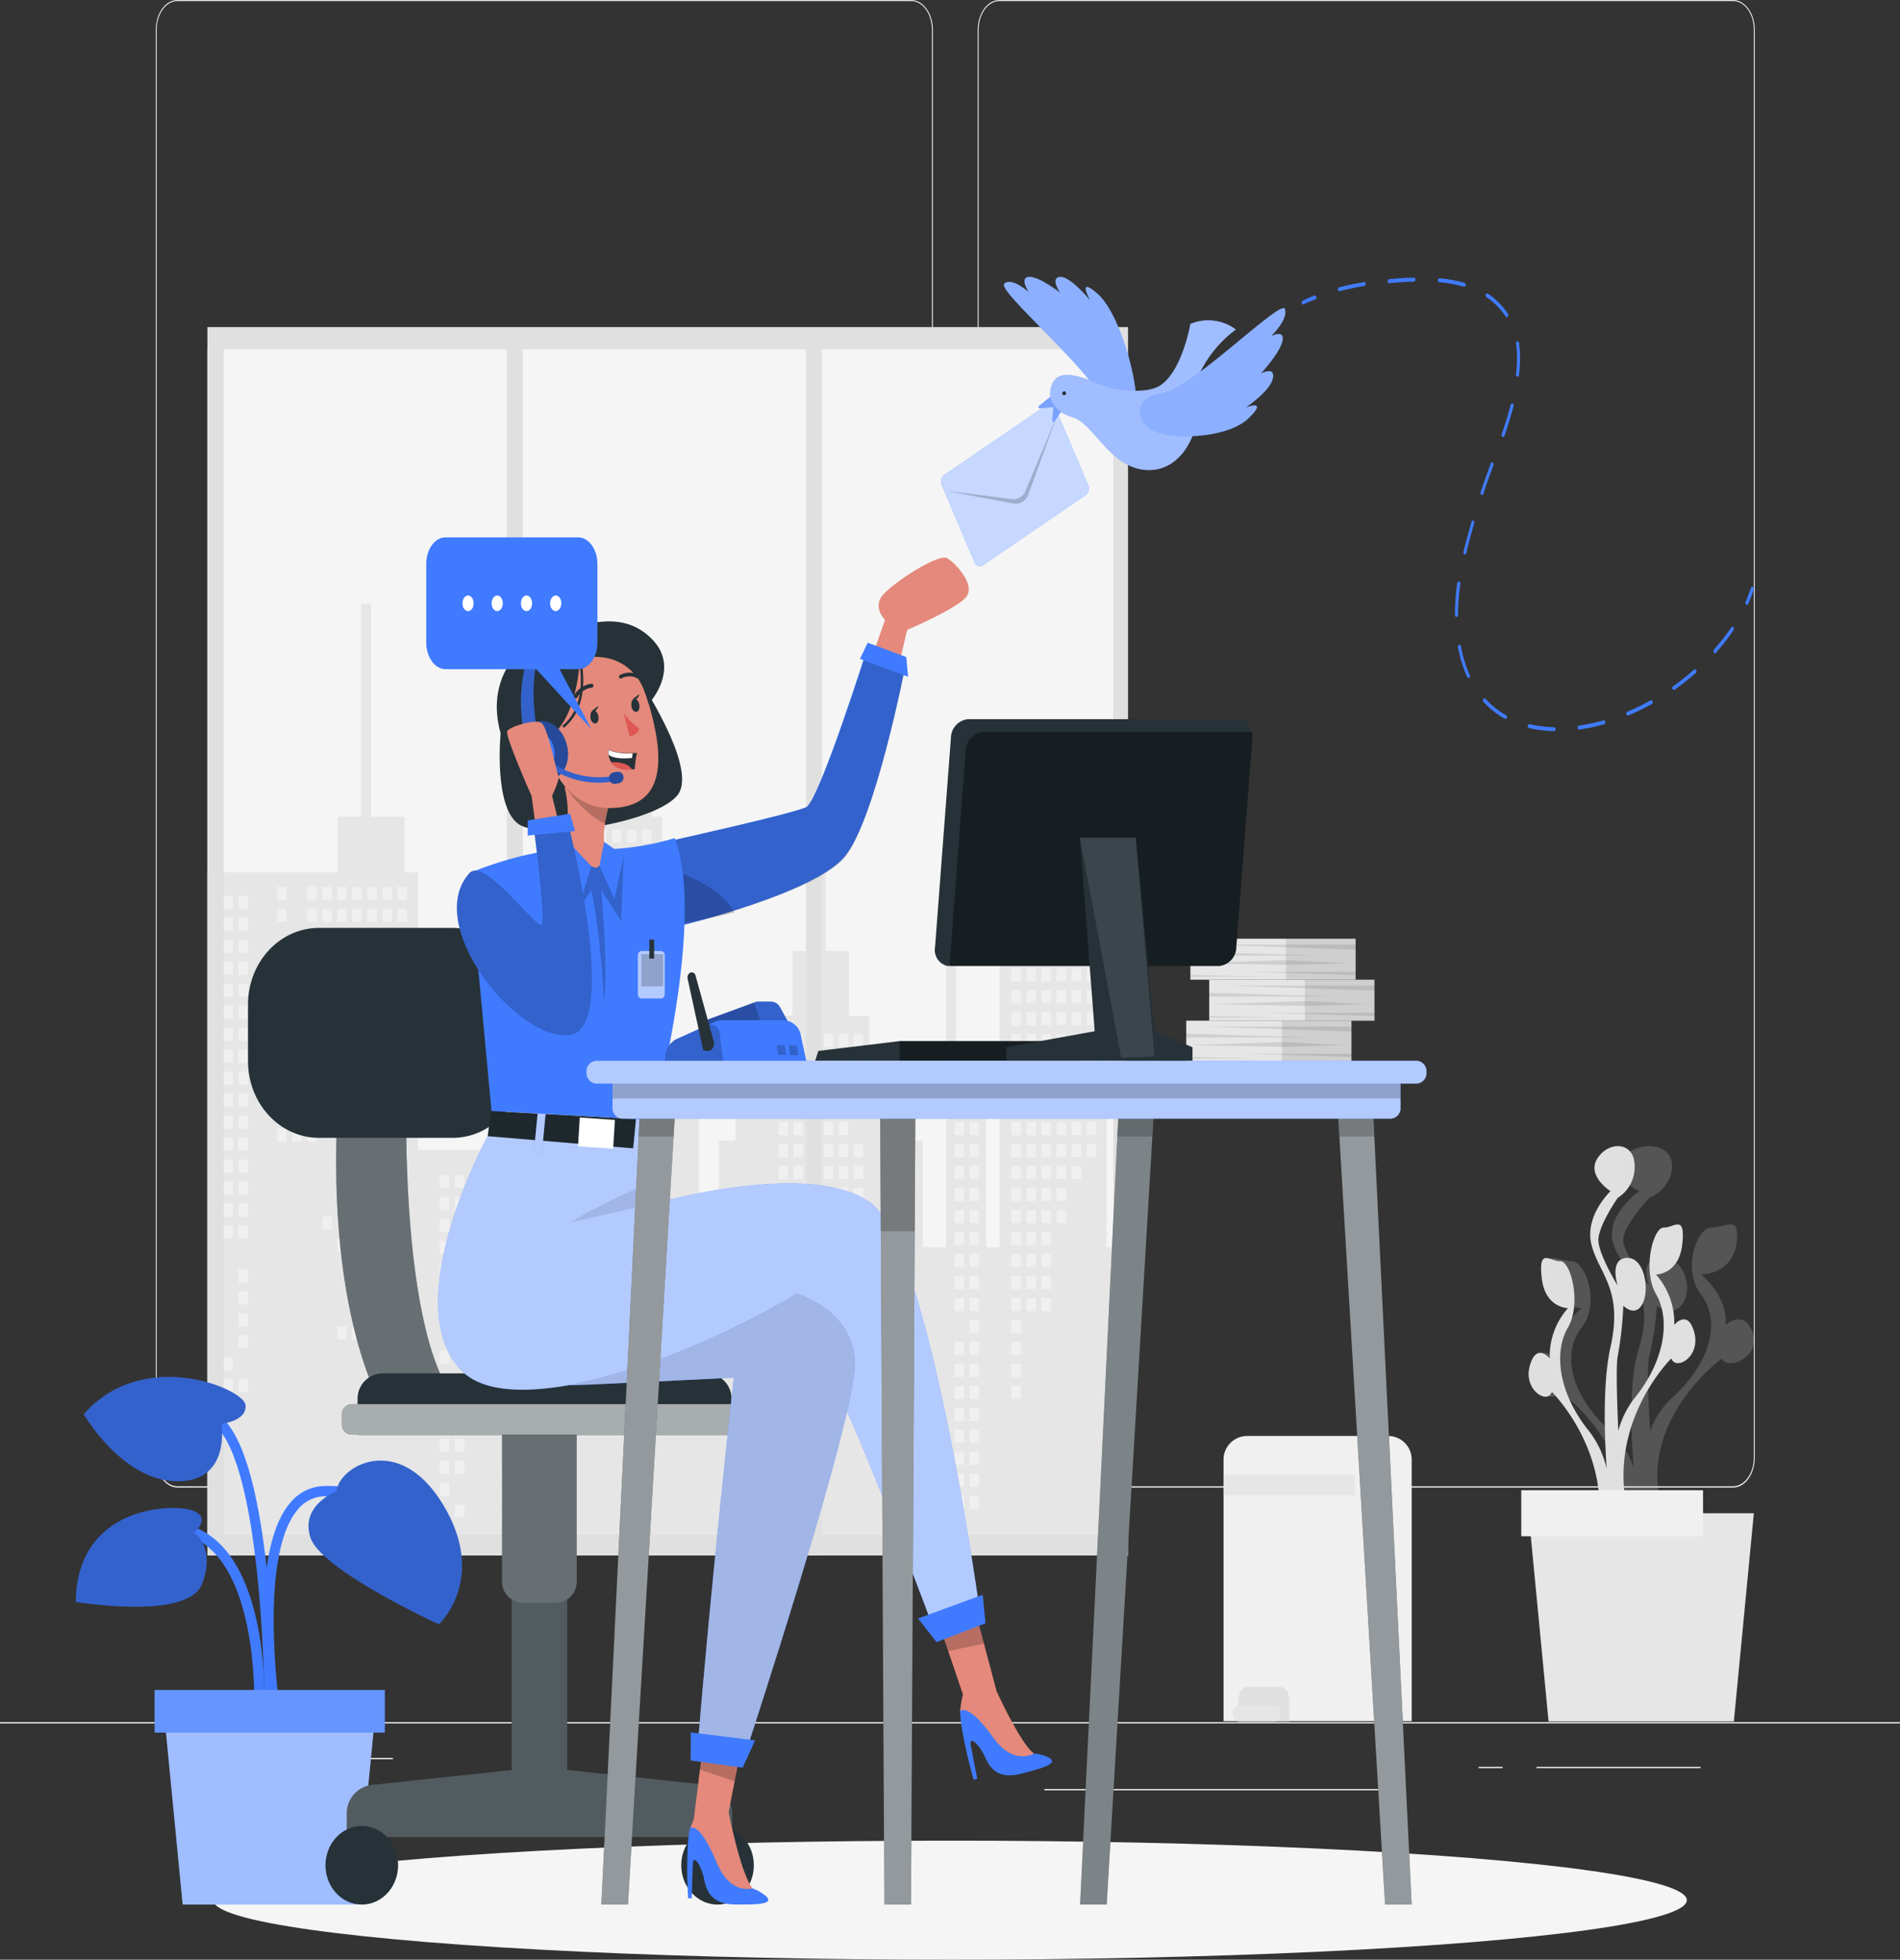 <svg id="Layer_1" data-name="Layer 1" xmlns="http://www.w3.org/2000/svg" viewBox="0 0 361.15 372.36"><rect x="0" y="0" width="361.15" height="372.36" fill="#333333" stroke="none"/><defs><style>.cls-1{fill:#ebebeb;}.cls-2,.cls-6{fill:#e0e0e0;}.cls-3{fill:#f5f5f5;}.cls-4{fill:#e6e6e6;}.cls-5{fill:#f0f0f0;}.cls-10,.cls-19,.cls-6,.cls-8{opacity:0.2;}.cls-10,.cls-12,.cls-13,.cls-15,.cls-18,.cls-20,.cls-21,.cls-22,.cls-6,.cls-8,.cls-9{isolation:isolate;}.cls-7{fill:#407bff;}.cls-10,.cls-12,.cls-13,.cls-16,.cls-20,.cls-21,.cls-22,.cls-9{fill:#fff;}.cls-9{opacity:0.5;}.cls-11{fill:#263238;}.cls-12{opacity:0.3;}.cls-13{opacity:0.6;}.cls-14{fill:#e4897b;}.cls-15,.cls-22{opacity:0.1;}.cls-17{fill:#de5753;}.cls-18,.cls-21{opacity:0.4;}.cls-20{opacity:0.7;}</style></defs><title>get-in-touch</title><g id="freepik--background-complete--inject-3"><rect class="cls-1" y="327.22" width="361.15" height="0.25"/><rect class="cls-1" x="36.19" y="343.31" width="23.92" height="0.25"/><rect class="cls-1" x="121.91" y="346.02" width="6.28" height="0.25"/><rect class="cls-1" x="60.83" y="334.03" width="13.86" height="0.25"/><rect class="cls-1" x="292.06" y="335.71" width="31.2" height="0.25"/><rect class="cls-1" x="281.05" y="335.71" width="4.57" height="0.25"/><rect class="cls-1" x="198.52" y="339.93" width="67.67" height="0.25"/><path class="cls-1" d="M244.53,282.85H384c2.28,0,4.12-2.56,4.12-5.71V5.86c0-3.13-1.86-5.65-4.12-5.66H244.53c-2.27,0-4.12,2.56-4.12,5.71h0V277.14C240.41,280.29,242.26,282.85,244.53,282.85ZM384,.4c2.18,0,3.94,2.45,3.94,5.46V277.14c0,3-1.76,5.45-3.94,5.46H244.53c-2.17,0-3.93-2.45-3.94-5.46V5.86c0-3,1.77-5.45,3.94-5.46Z" transform="translate(-54.57 -0.2)"/><path class="cls-1" d="M88.29,282.85H227.77c2.27,0,4.12-2.56,4.12-5.71V5.86c0-3.13-1.86-5.65-4.12-5.66H88.29C86,.21,84.2,2.73,84.18,5.86V277.14c0,3.15,1.84,5.7,4.11,5.71ZM227.77.4c2.18,0,3.94,2.45,3.94,5.46V277.14c0,3-1.76,5.45-3.94,5.46H88.29c-2.17,0-3.93-2.45-3.94-5.46V5.86c0-3,1.77-5.45,3.94-5.46Z" transform="translate(-54.57 -0.2)"/><rect class="cls-2" x="39.42" y="62.15" width="175" height="233.41"/><rect class="cls-3" x="39.42" y="66.38" width="172.19" height="225.1"/><polygon class="cls-4" points="210.34 236.97 210.34 169.26 205.26 169.26 205.26 160.31 193.82 152.92 193.82 143.76 191.91 143.76 191.91 169.26 190.01 169.26 190.01 236.97 187.47 236.97 187.47 201.79 181.75 201.79 181.75 183.33 179.84 183.33 179.84 236.97 175.4 236.97 175.4 216.74 172.22 216.74 172.22 211.47 165.23 211.47 165.23 193.01 161.41 193.01 161.41 180.69 156.96 180.69 156.96 162.22 155.06 162.22 155.06 180.69 150.61 180.69 150.61 193.01 146.8 193.01 146.8 211.47 139.81 211.47 139.81 216.74 136.63 216.74 136.63 236.97 132.82 236.97 132.82 211.47 125.83 211.47 125.83 155.2 123.92 155.2 123.92 149.04 108.67 149.04 108.67 155.2 105.49 155.2 105.49 195.65 92.78 195.65 92.78 200.03 88.34 200.03 88.34 202.67 92.78 202.67 92.78 218.5 79.44 218.5 79.44 165.74 76.9 165.74 76.9 155.2 70.54 155.2 70.54 114.75 68.63 114.75 68.63 155.2 64.18 155.2 64.18 165.74 39.42 165.74 39.42 291.48 211.61 291.48 211.61 236.97 210.34 236.97"/><rect class="cls-5" x="52.66" y="168.5" width="1.8" height="2.49"/><rect class="cls-5" x="52.66" y="172.68" width="1.8" height="2.49"/><rect class="cls-5" x="52.66" y="189.39" width="1.8" height="2.49"/><rect class="cls-5" x="52.66" y="193.56" width="1.8" height="2.49"/><rect class="cls-5" x="52.66" y="197.73" width="1.8" height="2.49"/><rect class="cls-5" x="52.66" y="210.27" width="1.8" height="2.49"/><rect class="cls-5" x="52.66" y="214.44" width="1.8" height="2.49"/><rect class="cls-5" x="55.52" y="185.21" width="1.8" height="2.49"/><rect class="cls-5" x="55.52" y="189.39" width="1.8" height="2.49"/><rect class="cls-5" x="55.52" y="193.56" width="1.8" height="2.49"/><rect class="cls-5" x="55.52" y="197.73" width="1.8" height="2.49"/><rect class="cls-5" x="55.52" y="201.91" width="1.8" height="2.49"/><rect class="cls-5" x="55.52" y="210.27" width="1.8" height="2.49"/><rect class="cls-5" x="55.52" y="214.44" width="1.8" height="2.49"/><rect class="cls-5" x="58.38" y="168.5" width="1.8" height="2.49"/><rect class="cls-5" x="58.38" y="172.68" width="1.8" height="2.49"/><rect class="cls-5" x="58.38" y="176.86" width="1.8" height="2.49"/><rect class="cls-5" x="58.38" y="181.03" width="1.8" height="2.49"/><rect class="cls-5" x="58.38" y="185.21" width="1.8" height="2.49"/><rect class="cls-5" x="58.38" y="189.39" width="1.8" height="2.49"/><rect class="cls-5" x="58.38" y="193.56" width="1.8" height="2.49"/><rect class="cls-5" x="58.38" y="197.73" width="1.8" height="2.49"/><rect class="cls-5" x="58.38" y="201.91" width="1.8" height="2.49"/><rect class="cls-5" x="58.38" y="206.09" width="1.8" height="2.49"/><rect class="cls-5" x="58.38" y="214.44" width="1.8" height="2.49"/><rect class="cls-5" x="61.24" y="168.5" width="1.8" height="2.49"/><rect class="cls-5" x="61.24" y="172.68" width="1.8" height="2.49"/><rect class="cls-5" x="61.24" y="176.86" width="1.8" height="2.49"/><rect class="cls-5" x="61.24" y="181.03" width="1.8" height="2.49"/><rect class="cls-5" x="61.24" y="185.21" width="1.8" height="2.49"/><rect class="cls-5" x="61.24" y="189.39" width="1.8" height="2.49"/><rect class="cls-5" x="61.24" y="193.56" width="1.8" height="2.49"/><rect class="cls-5" x="61.24" y="231.16" width="1.8" height="2.49"/><rect class="cls-5" x="64.1" y="168.5" width="1.8" height="2.49"/><rect class="cls-5" x="64.1" y="172.68" width="1.8" height="2.49"/><rect class="cls-5" x="64.1" y="176.86" width="1.8" height="2.49"/><rect class="cls-5" x="64.1" y="181.03" width="1.8" height="2.49"/><rect class="cls-5" x="64.1" y="185.21" width="1.8" height="2.49"/><rect class="cls-5" x="64.1" y="189.39" width="1.8" height="2.49"/><rect class="cls-5" x="64.1" y="193.56" width="1.8" height="2.49"/><rect class="cls-5" x="64.1" y="197.73" width="1.8" height="2.49"/><rect class="cls-5" x="64.1" y="222.8" width="1.8" height="2.49"/><rect class="cls-5" x="64.1" y="226.98" width="1.8" height="2.49"/><rect class="cls-5" x="64.1" y="231.16" width="1.8" height="2.49"/><rect class="cls-5" x="64.1" y="235.32" width="1.8" height="2.49"/><rect class="cls-5" x="64.1" y="252.03" width="1.8" height="2.49"/><rect class="cls-5" x="66.96" y="168.5" width="1.8" height="2.49"/><rect class="cls-5" x="66.96" y="172.68" width="1.8" height="2.49"/><rect class="cls-5" x="66.96" y="176.86" width="1.8" height="2.49"/><rect class="cls-5" x="66.96" y="181.03" width="1.8" height="2.49"/><rect class="cls-5" x="66.96" y="185.21" width="1.8" height="2.49"/><rect class="cls-5" x="66.96" y="189.39" width="1.8" height="2.49"/><rect class="cls-5" x="66.96" y="193.56" width="1.8" height="2.49"/><rect class="cls-5" x="66.96" y="197.73" width="1.8" height="2.49"/><rect class="cls-5" x="66.96" y="201.91" width="1.8" height="2.49"/><rect class="cls-5" x="66.96" y="206.09" width="1.8" height="2.49"/><rect class="cls-5" x="66.96" y="218.62" width="1.8" height="2.49"/><rect class="cls-5" x="66.96" y="222.8" width="1.8" height="2.49"/><rect class="cls-5" x="66.96" y="226.98" width="1.8" height="2.49"/><rect class="cls-5" x="66.96" y="231.16" width="1.8" height="2.49"/><rect class="cls-5" x="66.96" y="235.32" width="1.8" height="2.49"/><rect class="cls-5" x="66.96" y="252.03" width="1.8" height="2.49"/><rect class="cls-5" x="69.82" y="168.5" width="1.8" height="2.49"/><rect class="cls-5" x="69.82" y="172.68" width="1.8" height="2.49"/><rect class="cls-5" x="69.82" y="176.86" width="1.8" height="2.49"/><rect class="cls-5" x="69.82" y="181.03" width="1.8" height="2.49"/><rect class="cls-5" x="69.82" y="185.21" width="1.8" height="2.49"/><rect class="cls-5" x="69.82" y="189.39" width="1.8" height="2.49"/><rect class="cls-5" x="69.82" y="193.56" width="1.8" height="2.49"/><rect class="cls-5" x="69.82" y="197.73" width="1.8" height="2.49"/><rect class="cls-5" x="69.82" y="201.91" width="1.8" height="2.49"/><rect class="cls-5" x="69.82" y="206.09" width="1.8" height="2.49"/><rect class="cls-5" x="69.82" y="210.27" width="1.8" height="2.49"/><rect class="cls-5" x="69.82" y="214.44" width="1.8" height="2.49"/><rect class="cls-5" x="69.82" y="218.62" width="1.8" height="2.49"/><rect class="cls-5" x="69.82" y="222.8" width="1.8" height="2.49"/><rect class="cls-5" x="69.82" y="226.98" width="1.8" height="2.49"/><rect class="cls-5" x="69.82" y="231.16" width="1.8" height="2.49"/><rect class="cls-5" x="69.82" y="235.32" width="1.8" height="2.49"/><rect class="cls-5" x="69.82" y="239.5" width="1.8" height="2.49"/><rect class="cls-5" x="72.68" y="168.5" width="1.8" height="2.49"/><rect class="cls-5" x="72.68" y="172.68" width="1.8" height="2.49"/><rect class="cls-5" x="72.68" y="176.86" width="1.8" height="2.49"/><rect class="cls-5" x="72.68" y="181.03" width="1.8" height="2.49"/><rect class="cls-5" x="72.68" y="185.21" width="1.8" height="2.49"/><rect class="cls-5" x="72.68" y="189.39" width="1.8" height="2.49"/><rect class="cls-5" x="72.68" y="193.56" width="1.8" height="2.49"/><rect class="cls-5" x="72.68" y="197.73" width="1.8" height="2.49"/><rect class="cls-5" x="72.68" y="201.91" width="1.8" height="2.49"/><rect class="cls-5" x="72.68" y="206.09" width="1.8" height="2.49"/><rect class="cls-5" x="72.68" y="218.62" width="1.8" height="2.49"/><rect class="cls-5" x="72.68" y="222.8" width="1.8" height="2.49"/><rect class="cls-5" x="72.68" y="226.98" width="1.8" height="2.49"/><rect class="cls-5" x="72.68" y="231.16" width="1.8" height="2.49"/><rect class="cls-5" x="75.53" y="168.5" width="1.8" height="2.49"/><rect class="cls-5" x="75.53" y="172.68" width="1.8" height="2.49"/><rect class="cls-5" x="75.53" y="176.86" width="1.8" height="2.49"/><rect class="cls-5" x="75.53" y="181.03" width="1.8" height="2.49"/><rect class="cls-5" x="75.53" y="185.21" width="1.8" height="2.49"/><rect class="cls-5" x="75.53" y="189.39" width="1.8" height="2.49"/><rect class="cls-5" x="75.53" y="193.56" width="1.8" height="2.49"/><rect class="cls-5" x="75.53" y="197.73" width="1.8" height="2.49"/><rect class="cls-5" x="75.53" y="201.91" width="1.8" height="2.49"/><rect class="cls-5" x="75.53" y="206.09" width="1.8" height="2.49"/><rect class="cls-5" x="75.53" y="218.62" width="1.8" height="2.49"/><rect class="cls-5" x="75.53" y="222.8" width="1.8" height="2.49"/><rect class="cls-5" x="75.53" y="226.98" width="1.8" height="2.49"/><rect class="cls-5" x="107.73" y="157.66" width="1.8" height="2.49"/><rect class="cls-5" x="107.73" y="161.83" width="1.8" height="2.49"/><rect class="cls-5" x="107.73" y="166.01" width="1.8" height="2.49"/><rect class="cls-5" x="107.73" y="170.19" width="1.8" height="2.49"/><rect class="cls-5" x="107.73" y="174.37" width="1.8" height="2.49"/><rect class="cls-5" x="107.73" y="178.54" width="1.8" height="2.49"/><rect class="cls-5" x="107.73" y="182.71" width="1.8" height="2.49"/><rect class="cls-5" x="107.73" y="186.89" width="1.8" height="2.49"/><rect class="cls-5" x="107.73" y="199.42" width="1.8" height="2.49"/><rect class="cls-5" x="107.73" y="203.6" width="1.8" height="2.49"/><rect class="cls-5" x="110.59" y="157.66" width="1.8" height="2.49"/><rect class="cls-5" x="110.59" y="161.83" width="1.8" height="2.49"/><rect class="cls-5" x="110.59" y="166.01" width="1.8" height="2.49"/><rect class="cls-5" x="110.59" y="170.19" width="1.8" height="2.49"/><rect class="cls-5" x="110.59" y="174.37" width="1.8" height="2.49"/><rect class="cls-5" x="110.59" y="178.54" width="1.8" height="2.49"/><rect class="cls-5" x="110.59" y="182.71" width="1.8" height="2.49"/><rect class="cls-5" x="110.59" y="186.89" width="1.8" height="2.49"/><rect class="cls-5" x="110.59" y="203.6" width="1.8" height="2.49"/><rect class="cls-5" x="113.45" y="157.66" width="1.8" height="2.49"/><rect class="cls-5" x="113.45" y="161.83" width="1.8" height="2.49"/><rect class="cls-5" x="113.45" y="166.01" width="1.8" height="2.49"/><rect class="cls-5" x="113.45" y="170.19" width="1.8" height="2.49"/><rect class="cls-5" x="113.45" y="174.37" width="1.8" height="2.49"/><rect class="cls-5" x="113.45" y="178.54" width="1.8" height="2.49"/><rect class="cls-5" x="113.45" y="182.71" width="1.8" height="2.49"/><rect class="cls-5" x="113.45" y="186.89" width="1.8" height="2.49"/><rect class="cls-5" x="116.31" y="157.66" width="1.8" height="2.49"/><rect class="cls-5" x="116.31" y="161.83" width="1.8" height="2.49"/><rect class="cls-5" x="116.31" y="166.01" width="1.8" height="2.49"/><rect class="cls-5" x="116.31" y="170.19" width="1.8" height="2.49"/><rect class="cls-5" x="116.31" y="174.37" width="1.8" height="2.49"/><rect class="cls-5" x="116.31" y="178.54" width="1.8" height="2.49"/><rect class="cls-5" x="116.31" y="186.89" width="1.8" height="2.49"/><rect class="cls-5" x="116.31" y="191.07" width="1.8" height="2.49"/><rect class="cls-5" x="116.31" y="203.6" width="1.8" height="2.49"/><rect class="cls-5" x="116.31" y="207.78" width="1.8" height="2.49"/><rect class="cls-5" x="116.31" y="211.96" width="1.8" height="2.49"/><rect class="cls-5" x="116.31" y="216.13" width="1.8" height="2.49"/><rect class="cls-5" x="116.31" y="220.31" width="1.8" height="2.49"/><rect class="cls-5" x="116.31" y="224.48" width="1.8" height="2.49"/><rect class="cls-5" x="116.31" y="228.66" width="1.8" height="2.49"/><rect class="cls-5" x="119.17" y="157.66" width="1.8" height="2.49"/><rect class="cls-5" x="119.17" y="161.83" width="1.8" height="2.49"/><rect class="cls-5" x="119.17" y="166.01" width="1.8" height="2.49"/><rect class="cls-5" x="119.17" y="170.19" width="1.8" height="2.49"/><rect class="cls-5" x="119.17" y="174.37" width="1.8" height="2.49"/><rect class="cls-5" x="119.17" y="178.54" width="1.8" height="2.49"/><rect class="cls-5" x="119.17" y="191.07" width="1.8" height="2.49"/><rect class="cls-5" x="119.17" y="195.25" width="1.8" height="2.49"/><rect class="cls-5" x="119.17" y="199.42" width="1.8" height="2.49"/><rect class="cls-5" x="119.17" y="203.6" width="1.8" height="2.49"/><rect class="cls-5" x="119.17" y="207.78" width="1.8" height="2.49"/><rect class="cls-5" x="119.17" y="211.96" width="1.8" height="2.49"/><rect class="cls-5" x="119.17" y="216.13" width="1.8" height="2.49"/><rect class="cls-5" x="119.17" y="220.31" width="1.8" height="2.49"/><rect class="cls-5" x="119.17" y="224.48" width="1.8" height="2.49"/><rect class="cls-5" x="119.17" y="228.66" width="1.8" height="2.49"/><rect class="cls-5" x="119.17" y="232.83" width="1.8" height="2.49"/><rect class="cls-5" x="119.17" y="241.19" width="1.8" height="2.49"/><rect class="cls-5" x="122.03" y="157.66" width="1.8" height="2.49"/><rect class="cls-5" x="122.03" y="161.83" width="1.8" height="2.49"/><rect class="cls-5" x="122.03" y="166.01" width="1.8" height="2.49"/><rect class="cls-5" x="122.03" y="170.19" width="1.8" height="2.49"/><rect class="cls-5" x="122.03" y="174.37" width="1.8" height="2.49"/><rect class="cls-5" x="122.03" y="178.54" width="1.8" height="2.49"/><rect class="cls-5" x="122.03" y="191.07" width="1.8" height="2.49"/><rect class="cls-5" x="122.03" y="195.25" width="1.8" height="2.49"/><rect class="cls-5" x="122.03" y="199.42" width="1.8" height="2.49"/><rect class="cls-5" x="122.03" y="203.6" width="1.8" height="2.49"/><rect class="cls-5" x="122.03" y="216.13" width="1.8" height="2.49"/><rect class="cls-5" x="122.03" y="220.31" width="1.8" height="2.49"/><rect class="cls-5" x="122.03" y="224.48" width="1.8" height="2.49"/><rect class="cls-5" x="122.03" y="228.66" width="1.8" height="2.49"/><rect class="cls-5" x="122.03" y="232.83" width="1.8" height="2.49"/><rect class="cls-5" x="122.03" y="241.19" width="1.8" height="2.49"/><rect class="cls-5" x="122.03" y="245.37" width="1.8" height="2.49"/><rect class="cls-5" x="147.98" y="196.49" width="1.8" height="2.49"/><rect class="cls-5" x="147.98" y="200.67" width="1.8" height="2.49"/><rect class="cls-5" x="147.98" y="204.85" width="1.8" height="2.49"/><rect class="cls-5" x="147.98" y="209.02" width="1.8" height="2.49"/><rect class="cls-5" x="147.98" y="213.2" width="1.8" height="2.49"/><rect class="cls-5" x="147.98" y="217.37" width="1.8" height="2.49"/><rect class="cls-5" x="147.98" y="221.55" width="1.8" height="2.49"/><rect class="cls-5" x="147.98" y="234.08" width="1.8" height="2.49"/><rect class="cls-5" x="147.98" y="238.26" width="1.8" height="2.49"/><rect class="cls-5" x="147.98" y="242.44" width="1.8" height="2.49"/><rect class="cls-5" x="150.84" y="196.49" width="1.8" height="2.49"/><rect class="cls-5" x="150.84" y="200.67" width="1.8" height="2.49"/><rect class="cls-5" x="150.84" y="204.85" width="1.8" height="2.49"/><rect class="cls-5" x="150.84" y="209.02" width="1.8" height="2.49"/><rect class="cls-5" x="150.84" y="213.2" width="1.8" height="2.49"/><rect class="cls-5" x="150.84" y="217.37" width="1.8" height="2.49"/><rect class="cls-5" x="150.84" y="221.55" width="1.8" height="2.49"/><rect class="cls-5" x="153.7" y="196.49" width="1.8" height="2.49"/><rect class="cls-5" x="153.7" y="200.67" width="1.8" height="2.49"/><rect class="cls-5" x="153.7" y="204.85" width="1.8" height="2.49"/><rect class="cls-5" x="153.7" y="209.02" width="1.8" height="2.49"/><rect class="cls-5" x="153.7" y="213.2" width="1.8" height="2.49"/><rect class="cls-5" x="153.7" y="217.37" width="1.8" height="2.49"/><rect class="cls-5" x="153.7" y="221.55" width="1.8" height="2.49"/><rect class="cls-5" x="156.56" y="196.49" width="1.8" height="2.49"/><rect class="cls-5" x="156.56" y="200.67" width="1.8" height="2.49"/><rect class="cls-5" x="156.56" y="204.85" width="1.8" height="2.49"/><rect class="cls-5" x="156.56" y="209.02" width="1.8" height="2.49"/><rect class="cls-5" x="156.56" y="213.2" width="1.8" height="2.49"/><rect class="cls-5" x="156.56" y="217.37" width="1.8" height="2.49"/><rect class="cls-5" x="156.56" y="221.55" width="1.8" height="2.49"/><rect class="cls-5" x="156.56" y="225.73" width="1.8" height="2.49"/><rect class="cls-5" x="156.56" y="229.91" width="1.8" height="2.49"/><rect class="cls-5" x="156.56" y="234.08" width="1.8" height="2.49"/><rect class="cls-5" x="156.56" y="238.26" width="1.8" height="2.49"/><rect class="cls-5" x="159.42" y="196.49" width="1.8" height="2.49"/><rect class="cls-5" x="159.42" y="200.67" width="1.8" height="2.49"/><rect class="cls-5" x="159.42" y="204.85" width="1.8" height="2.49"/><rect class="cls-5" x="159.42" y="209.02" width="1.8" height="2.49"/><rect class="cls-5" x="159.42" y="213.2" width="1.8" height="2.49"/><rect class="cls-5" x="159.42" y="217.37" width="1.8" height="2.49"/><rect class="cls-5" x="159.42" y="221.55" width="1.8" height="2.49"/><rect class="cls-5" x="159.42" y="225.73" width="1.8" height="2.49"/><rect class="cls-5" x="159.42" y="229.91" width="1.8" height="2.49"/><rect class="cls-5" x="159.42" y="234.08" width="1.8" height="2.49"/><rect class="cls-5" x="159.42" y="238.26" width="1.8" height="2.49"/><rect class="cls-5" x="159.42" y="242.44" width="1.8" height="2.49"/><rect class="cls-5" x="159.42" y="254.96" width="1.8" height="2.49"/><rect class="cls-5" x="159.42" y="259.14" width="1.8" height="2.49"/><rect class="cls-5" x="162.28" y="196.49" width="1.8" height="2.49"/><rect class="cls-5" x="162.28" y="200.67" width="1.8" height="2.49"/><rect class="cls-5" x="162.28" y="204.85" width="1.8" height="2.49"/><rect class="cls-5" x="162.28" y="217.37" width="1.8" height="2.49"/><rect class="cls-5" x="162.28" y="221.55" width="1.8" height="2.49"/><rect class="cls-5" x="162.28" y="225.73" width="1.8" height="2.49"/><rect class="cls-5" x="162.28" y="229.91" width="1.8" height="2.49"/><rect class="cls-5" x="162.28" y="234.08" width="1.8" height="2.49"/><rect class="cls-5" x="162.28" y="238.26" width="1.8" height="2.49"/><rect class="cls-5" x="162.28" y="242.44" width="1.8" height="2.49"/><rect class="cls-5" x="162.28" y="254.96" width="1.8" height="2.49"/><rect class="cls-5" x="162.28" y="259.14" width="1.8" height="2.49"/><rect class="cls-5" x="162.28" y="263.32" width="1.8" height="2.49"/><rect class="cls-5" x="192.25" y="171.43" width="1.8" height="2.49"/><rect class="cls-5" x="192.25" y="175.61" width="1.8" height="2.49"/><rect class="cls-5" x="192.25" y="179.78" width="1.8" height="2.49"/><rect class="cls-5" x="192.25" y="183.96" width="1.8" height="2.49"/><rect class="cls-5" x="192.25" y="188.14" width="1.8" height="2.49"/><rect class="cls-5" x="192.25" y="192.32" width="1.8" height="2.49"/><rect class="cls-5" x="192.25" y="196.49" width="1.8" height="2.49"/><rect class="cls-5" x="192.25" y="200.67" width="1.8" height="2.49"/><rect class="cls-5" x="192.25" y="204.85" width="1.8" height="2.49"/><rect class="cls-5" x="192.25" y="209.02" width="1.8" height="2.49"/><rect class="cls-5" x="192.25" y="213.2" width="1.8" height="2.49"/><rect class="cls-5" x="192.25" y="217.37" width="1.8" height="2.49"/><rect class="cls-5" x="192.25" y="221.55" width="1.8" height="2.49"/><rect class="cls-5" x="192.25" y="225.73" width="1.8" height="2.49"/><rect class="cls-5" x="192.25" y="229.91" width="1.8" height="2.49"/><rect class="cls-5" x="192.25" y="234.08" width="1.8" height="2.49"/><rect class="cls-5" x="192.25" y="238.26" width="1.8" height="2.49"/><rect class="cls-5" x="192.25" y="242.44" width="1.8" height="2.49"/><rect class="cls-5" x="192.25" y="246.62" width="1.8" height="2.49"/><rect class="cls-5" x="192.25" y="250.79" width="1.8" height="2.49"/><rect class="cls-5" x="192.25" y="254.96" width="1.8" height="2.49"/><rect class="cls-5" x="192.25" y="259.14" width="1.8" height="2.49"/><rect class="cls-5" x="192.25" y="263.32" width="1.8" height="2.49"/><rect class="cls-5" x="195.11" y="171.43" width="1.8" height="2.49"/><rect class="cls-5" x="195.11" y="175.61" width="1.8" height="2.49"/><rect class="cls-5" x="195.11" y="179.78" width="1.8" height="2.49"/><rect class="cls-5" x="195.11" y="183.96" width="1.8" height="2.49"/><rect class="cls-5" x="195.11" y="188.14" width="1.8" height="2.49"/><rect class="cls-5" x="195.11" y="192.32" width="1.8" height="2.49"/><rect class="cls-5" x="195.11" y="196.49" width="1.8" height="2.49"/><rect class="cls-5" x="195.11" y="200.67" width="1.8" height="2.49"/><rect class="cls-5" x="195.11" y="204.85" width="1.8" height="2.49"/><rect class="cls-5" x="195.11" y="209.02" width="1.8" height="2.49"/><rect class="cls-5" x="195.11" y="213.2" width="1.8" height="2.49"/><rect class="cls-5" x="195.11" y="217.37" width="1.8" height="2.49"/><rect class="cls-5" x="195.11" y="221.55" width="1.8" height="2.49"/><rect class="cls-5" x="195.11" y="225.73" width="1.8" height="2.49"/><rect class="cls-5" x="195.11" y="229.91" width="1.8" height="2.49"/><rect class="cls-5" x="195.11" y="234.08" width="1.8" height="2.49"/><rect class="cls-5" x="195.11" y="238.26" width="1.8" height="2.49"/><rect class="cls-5" x="195.11" y="242.44" width="1.8" height="2.49"/><rect class="cls-5" x="195.11" y="246.62" width="1.8" height="2.49"/><rect class="cls-5" x="197.97" y="171.43" width="1.8" height="2.49"/><rect class="cls-5" x="197.97" y="175.61" width="1.8" height="2.49"/><rect class="cls-5" x="197.97" y="179.78" width="1.8" height="2.49"/><rect class="cls-5" x="197.97" y="183.96" width="1.8" height="2.49"/><rect class="cls-5" x="197.97" y="188.14" width="1.8" height="2.49"/><rect class="cls-5" x="197.97" y="192.32" width="1.8" height="2.49"/><rect class="cls-5" x="197.97" y="196.49" width="1.8" height="2.49"/><rect class="cls-5" x="197.97" y="200.67" width="1.8" height="2.49"/><rect class="cls-5" x="197.97" y="204.85" width="1.8" height="2.49"/><rect class="cls-5" x="197.97" y="209.02" width="1.8" height="2.49"/><rect class="cls-5" x="197.97" y="213.2" width="1.8" height="2.49"/><rect class="cls-5" x="197.97" y="217.37" width="1.8" height="2.49"/><rect class="cls-5" x="197.97" y="221.55" width="1.8" height="2.49"/><rect class="cls-5" x="197.97" y="225.73" width="1.8" height="2.49"/><rect class="cls-5" x="197.97" y="229.91" width="1.8" height="2.49"/><rect class="cls-5" x="197.97" y="234.08" width="1.8" height="2.49"/><rect class="cls-5" x="197.97" y="238.26" width="1.8" height="2.49"/><rect class="cls-5" x="197.97" y="242.44" width="1.8" height="2.49"/><rect class="cls-5" x="197.97" y="246.62" width="1.8" height="2.49"/><rect class="cls-5" x="200.83" y="171.43" width="1.8" height="2.49"/><rect class="cls-5" x="200.83" y="175.61" width="1.8" height="2.49"/><rect class="cls-5" x="200.83" y="179.78" width="1.8" height="2.49"/><rect class="cls-5" x="200.83" y="183.96" width="1.8" height="2.49"/><rect class="cls-5" x="200.83" y="188.14" width="1.8" height="2.49"/><rect class="cls-5" x="200.83" y="192.32" width="1.8" height="2.49"/><rect class="cls-5" x="200.83" y="196.49" width="1.8" height="2.49"/><rect class="cls-5" x="200.83" y="200.67" width="1.8" height="2.49"/><rect class="cls-5" x="200.83" y="204.85" width="1.8" height="2.49"/><rect class="cls-5" x="200.83" y="209.02" width="1.8" height="2.49"/><rect class="cls-5" x="200.83" y="213.2" width="1.8" height="2.49"/><rect class="cls-5" x="200.83" y="217.37" width="1.8" height="2.49"/><rect class="cls-5" x="200.83" y="221.55" width="1.8" height="2.49"/><rect class="cls-5" x="200.83" y="225.73" width="1.8" height="2.49"/><rect class="cls-5" x="200.83" y="229.91" width="1.8" height="2.49"/><rect class="cls-5" x="203.69" y="171.43" width="1.8" height="2.49"/><rect class="cls-5" x="203.69" y="175.61" width="1.8" height="2.49"/><rect class="cls-5" x="203.69" y="179.78" width="1.8" height="2.49"/><rect class="cls-5" x="203.69" y="183.96" width="1.8" height="2.49"/><rect class="cls-5" x="203.69" y="188.14" width="1.8" height="2.49"/><rect class="cls-5" x="203.69" y="192.32" width="1.8" height="2.49"/><rect class="cls-5" x="203.69" y="196.49" width="1.8" height="2.49"/><rect class="cls-5" x="203.69" y="200.67" width="1.8" height="2.49"/><rect class="cls-5" x="203.69" y="204.85" width="1.8" height="2.49"/><rect class="cls-5" x="203.69" y="209.02" width="1.8" height="2.49"/><rect class="cls-5" x="203.69" y="213.2" width="1.8" height="2.49"/><rect class="cls-5" x="203.69" y="217.37" width="1.8" height="2.49"/><rect class="cls-5" x="203.69" y="221.55" width="1.8" height="2.49"/><rect class="cls-5" x="206.55" y="171.43" width="1.8" height="2.49"/><rect class="cls-5" x="206.55" y="175.61" width="1.8" height="2.49"/><rect class="cls-5" x="206.55" y="179.78" width="1.8" height="2.49"/><rect class="cls-5" x="206.55" y="183.96" width="1.8" height="2.49"/><rect class="cls-5" x="206.55" y="188.14" width="1.8" height="2.49"/><rect class="cls-5" x="206.55" y="192.32" width="1.8" height="2.49"/><rect class="cls-5" x="206.55" y="196.49" width="1.8" height="2.49"/><rect class="cls-5" x="206.55" y="200.67" width="1.8" height="2.49"/><rect class="cls-5" x="206.55" y="204.85" width="1.8" height="2.49"/><rect class="cls-5" x="206.55" y="209.02" width="1.8" height="2.49"/><rect class="cls-5" x="206.55" y="213.2" width="1.8" height="2.49"/><rect class="cls-5" x="206.55" y="217.37" width="1.8" height="2.49"/><rect class="cls-5" x="39.63" y="170.19" width="1.8" height="2.49"/><rect class="cls-5" x="39.63" y="174.37" width="1.8" height="2.49"/><rect class="cls-5" x="39.63" y="178.54" width="1.8" height="2.49"/><rect class="cls-5" x="39.63" y="182.71" width="1.8" height="2.49"/><rect class="cls-5" x="39.63" y="186.89" width="1.8" height="2.49"/><rect class="cls-5" x="39.63" y="191.07" width="1.8" height="2.49"/><rect class="cls-5" x="39.63" y="195.25" width="1.8" height="2.49"/><rect class="cls-5" x="39.63" y="199.42" width="1.8" height="2.49"/><rect class="cls-5" x="39.63" y="203.6" width="1.8" height="2.49"/><rect class="cls-5" x="39.63" y="207.78" width="1.8" height="2.49"/><rect class="cls-5" x="39.63" y="211.96" width="1.8" height="2.49"/><rect class="cls-5" x="39.63" y="216.13" width="1.8" height="2.49"/><rect class="cls-5" x="39.63" y="220.31" width="1.8" height="2.49"/><rect class="cls-5" x="39.63" y="224.48" width="1.8" height="2.49"/><rect class="cls-5" x="39.63" y="228.66" width="1.8" height="2.49"/><rect class="cls-5" x="39.63" y="232.83" width="1.8" height="2.49"/><rect class="cls-5" x="39.63" y="237.01" width="1.8" height="2.49"/><rect class="cls-5" x="39.63" y="245.37" width="1.8" height="2.49"/><rect class="cls-5" x="39.63" y="249.55" width="1.8" height="2.49"/><rect class="cls-5" x="39.63" y="253.72" width="1.8" height="2.49"/><rect class="cls-5" x="39.63" y="257.9" width="1.8" height="2.49"/><rect class="cls-5" x="39.63" y="262.07" width="1.8" height="2.49"/><rect class="cls-5" x="42.49" y="170.19" width="1.8" height="2.49"/><rect class="cls-5" x="42.49" y="174.37" width="1.8" height="2.49"/><rect class="cls-5" x="42.49" y="178.54" width="1.8" height="2.49"/><rect class="cls-5" x="42.49" y="182.71" width="1.8" height="2.49"/><rect class="cls-5" x="42.49" y="186.89" width="1.8" height="2.49"/><rect class="cls-5" x="42.49" y="191.07" width="1.8" height="2.49"/><rect class="cls-5" x="42.49" y="195.25" width="1.8" height="2.49"/><rect class="cls-5" x="42.49" y="199.42" width="1.8" height="2.49"/><rect class="cls-5" x="42.49" y="203.6" width="1.8" height="2.49"/><rect class="cls-5" x="42.49" y="207.78" width="1.8" height="2.49"/><rect class="cls-5" x="42.49" y="211.96" width="1.8" height="2.49"/><rect class="cls-5" x="42.49" y="216.13" width="1.8" height="2.49"/><rect class="cls-5" x="42.49" y="220.31" width="1.8" height="2.49"/><rect class="cls-5" x="42.49" y="224.48" width="1.8" height="2.49"/><rect class="cls-5" x="42.49" y="228.66" width="1.8" height="2.49"/><rect class="cls-5" x="42.49" y="232.83" width="1.8" height="2.49"/><rect class="cls-5" x="42.49" y="257.9" width="1.8" height="2.49"/><rect class="cls-5" x="42.49" y="262.07" width="1.8" height="2.49"/><rect class="cls-5" x="45.35" y="170.19" width="1.8" height="2.49"/><rect class="cls-5" x="45.35" y="174.37" width="1.8" height="2.49"/><rect class="cls-5" x="45.35" y="178.54" width="1.8" height="2.49"/><rect class="cls-5" x="45.35" y="182.71" width="1.8" height="2.49"/><rect class="cls-5" x="45.35" y="186.89" width="1.8" height="2.49"/><rect class="cls-5" x="45.35" y="191.07" width="1.8" height="2.49"/><rect class="cls-5" x="45.35" y="195.25" width="1.8" height="2.49"/><rect class="cls-5" x="45.35" y="199.42" width="1.8" height="2.49"/><rect class="cls-5" x="45.35" y="203.6" width="1.8" height="2.49"/><rect class="cls-5" x="45.35" y="207.78" width="1.8" height="2.49"/><rect class="cls-5" x="45.35" y="211.96" width="1.8" height="2.49"/><rect class="cls-5" x="45.35" y="216.13" width="1.8" height="2.49"/><rect class="cls-5" x="45.35" y="220.31" width="1.8" height="2.49"/><rect class="cls-5" x="45.35" y="224.48" width="1.8" height="2.49"/><rect class="cls-5" x="45.35" y="228.66" width="1.8" height="2.49"/><rect class="cls-5" x="45.35" y="232.83" width="1.8" height="2.49"/><rect class="cls-5" x="45.35" y="241.19" width="1.8" height="2.49"/><rect class="cls-5" x="45.35" y="245.37" width="1.8" height="2.49"/><rect class="cls-5" x="45.35" y="249.55" width="1.8" height="2.49"/><rect class="cls-5" x="45.35" y="253.72" width="1.8" height="2.49"/><rect class="cls-5" x="45.35" y="262.07" width="1.8" height="2.49"/><rect class="cls-5" x="95.24" y="199.42" width="1.8" height="2.49"/><rect class="cls-5" x="95.24" y="203.6" width="1.8" height="2.49"/><rect class="cls-5" x="95.24" y="207.78" width="1.8" height="2.49"/><rect class="cls-5" x="95.24" y="211.96" width="1.8" height="2.49"/><rect class="cls-5" x="95.24" y="216.13" width="1.8" height="2.49"/><rect class="cls-5" x="95.24" y="220.31" width="1.8" height="2.49"/><rect class="cls-5" x="95.24" y="224.48" width="1.8" height="2.49"/><rect class="cls-5" x="95.24" y="228.66" width="1.8" height="2.49"/><rect class="cls-5" x="95.24" y="232.83" width="1.8" height="2.49"/><rect class="cls-5" x="95.24" y="237.01" width="1.8" height="2.49"/><rect class="cls-5" x="95.24" y="241.19" width="1.8" height="2.49"/><rect class="cls-5" x="95.24" y="245.37" width="1.8" height="2.49"/><rect class="cls-5" x="95.24" y="249.55" width="1.8" height="2.49"/><rect class="cls-5" x="95.24" y="257.9" width="1.8" height="2.49"/><rect class="cls-5" x="95.24" y="262.07" width="1.8" height="2.49"/><rect class="cls-5" x="95.24" y="266.25" width="1.8" height="2.49"/><rect class="cls-5" x="95.24" y="270.42" width="1.8" height="2.49"/><rect class="cls-5" x="95.24" y="278.78" width="1.8" height="2.49"/><rect class="cls-5" x="95.24" y="282.96" width="1.8" height="2.49"/><rect class="cls-5" x="95.24" y="287.14" width="1.8" height="2.49"/><rect class="cls-5" x="98.1" y="199.42" width="1.8" height="2.49"/><rect class="cls-5" x="98.1" y="203.6" width="1.8" height="2.49"/><rect class="cls-5" x="98.1" y="207.78" width="1.8" height="2.49"/><rect class="cls-5" x="98.1" y="211.96" width="1.8" height="2.49"/><rect class="cls-5" x="98.1" y="216.13" width="1.8" height="2.49"/><rect class="cls-5" x="98.1" y="220.31" width="1.8" height="2.49"/><rect class="cls-5" x="98.1" y="224.48" width="1.8" height="2.49"/><rect class="cls-5" x="98.1" y="228.66" width="1.8" height="2.49"/><rect class="cls-5" x="98.1" y="232.83" width="1.8" height="2.49"/><rect class="cls-5" x="98.1" y="237.01" width="1.8" height="2.49"/><rect class="cls-5" x="98.1" y="241.19" width="1.8" height="2.49"/><rect class="cls-5" x="98.1" y="245.37" width="1.8" height="2.49"/><rect class="cls-5" x="98.1" y="249.55" width="1.8" height="2.49"/><rect class="cls-5" x="98.1" y="262.07" width="1.8" height="2.49"/><rect class="cls-5" x="98.1" y="266.25" width="1.8" height="2.49"/><rect class="cls-5" x="98.1" y="274.6" width="1.8" height="2.49"/><rect class="cls-5" x="98.1" y="278.78" width="1.8" height="2.49"/><rect class="cls-5" x="98.1" y="282.96" width="1.8" height="2.49"/><rect class="cls-5" x="98.1" y="287.14" width="1.8" height="2.49"/><rect class="cls-5" x="100.96" y="199.42" width="1.8" height="2.49"/><rect class="cls-5" x="100.96" y="203.6" width="1.8" height="2.49"/><rect class="cls-5" x="100.96" y="207.78" width="1.8" height="2.49"/><rect class="cls-5" x="100.96" y="211.96" width="1.8" height="2.49"/><rect class="cls-5" x="100.96" y="216.13" width="1.8" height="2.49"/><rect class="cls-5" x="100.96" y="220.31" width="1.8" height="2.49"/><rect class="cls-5" x="100.96" y="224.48" width="1.8" height="2.49"/><rect class="cls-5" x="100.96" y="228.66" width="1.8" height="2.49"/><rect class="cls-5" x="100.96" y="232.83" width="1.8" height="2.49"/><rect class="cls-5" x="100.96" y="237.01" width="1.8" height="2.49"/><rect class="cls-5" x="100.96" y="241.19" width="1.8" height="2.49"/><rect class="cls-5" x="100.96" y="245.37" width="1.8" height="2.49"/><rect class="cls-5" x="100.96" y="249.55" width="1.8" height="2.49"/><rect class="cls-5" x="100.96" y="253.72" width="1.8" height="2.49"/><rect class="cls-5" x="100.96" y="262.07" width="1.8" height="2.49"/><rect class="cls-5" x="100.96" y="270.42" width="1.8" height="2.49"/><rect class="cls-5" x="100.96" y="274.6" width="1.8" height="2.49"/><rect class="cls-5" x="100.96" y="278.78" width="1.8" height="2.49"/><rect class="cls-5" x="100.96" y="282.96" width="1.8" height="2.49"/><rect class="cls-5" x="100.96" y="287.14" width="1.8" height="2.49"/><rect class="cls-5" x="83.58" y="223.24" width="1.8" height="2.49"/><rect class="cls-5" x="83.58" y="227.42" width="1.8" height="2.49"/><rect class="cls-5" x="83.58" y="231.6" width="1.8" height="2.49"/><rect class="cls-5" x="83.58" y="235.76" width="1.8" height="2.49"/><rect class="cls-5" x="83.58" y="239.94" width="1.8" height="2.49"/><rect class="cls-5" x="83.58" y="244.12" width="1.8" height="2.49"/><rect class="cls-5" x="83.58" y="256.65" width="1.8" height="2.49"/><rect class="cls-5" x="83.58" y="260.83" width="1.8" height="2.49"/><rect class="cls-5" x="83.58" y="265.01" width="1.8" height="2.49"/><rect class="cls-5" x="83.58" y="269.19" width="1.8" height="2.49"/><rect class="cls-5" x="83.58" y="273.36" width="1.8" height="2.49"/><rect class="cls-5" x="83.58" y="277.53" width="1.8" height="2.49"/><rect class="cls-5" x="83.58" y="281.71" width="1.8" height="2.49"/><rect class="cls-5" x="86.44" y="223.24" width="1.8" height="2.49"/><rect class="cls-5" x="86.44" y="227.42" width="1.8" height="2.49"/><rect class="cls-5" x="86.44" y="231.6" width="1.8" height="2.49"/><rect class="cls-5" x="86.44" y="235.76" width="1.8" height="2.49"/><rect class="cls-5" x="86.44" y="239.94" width="1.8" height="2.49"/><rect class="cls-5" x="86.44" y="244.12" width="1.8" height="2.49"/><rect class="cls-5" x="86.44" y="256.65" width="1.8" height="2.49"/><rect class="cls-5" x="86.44" y="260.83" width="1.8" height="2.49"/><rect class="cls-5" x="86.44" y="265.01" width="1.8" height="2.49"/><rect class="cls-5" x="86.44" y="269.19" width="1.8" height="2.49"/><rect class="cls-5" x="86.44" y="273.36" width="1.8" height="2.49"/><rect class="cls-5" x="86.44" y="277.53" width="1.8" height="2.49"/><rect class="cls-5" x="86.44" y="285.89" width="1.8" height="2.49"/><rect class="cls-5" x="181.45" y="204.85" width="1.8" height="2.49"/><rect class="cls-5" x="181.45" y="209.02" width="1.8" height="2.49"/><rect class="cls-5" x="181.45" y="213.2" width="1.8" height="2.49"/><rect class="cls-5" x="181.45" y="217.37" width="1.8" height="2.49"/><rect class="cls-5" x="181.45" y="221.55" width="1.8" height="2.49"/><rect class="cls-5" x="181.45" y="225.73" width="1.8" height="2.49"/><rect class="cls-5" x="181.45" y="229.91" width="1.8" height="2.49"/><rect class="cls-5" x="181.45" y="234.08" width="1.8" height="2.49"/><rect class="cls-5" x="181.45" y="238.26" width="1.8" height="2.49"/><rect class="cls-5" x="181.45" y="242.44" width="1.8" height="2.49"/><rect class="cls-5" x="181.45" y="246.62" width="1.8" height="2.49"/><rect class="cls-5" x="181.45" y="254.96" width="1.8" height="2.49"/><rect class="cls-5" x="181.45" y="259.14" width="1.8" height="2.49"/><rect class="cls-5" x="181.45" y="263.32" width="1.8" height="2.49"/><rect class="cls-5" x="181.45" y="267.5" width="1.8" height="2.49"/><rect class="cls-5" x="181.45" y="271.67" width="1.8" height="2.49"/><rect class="cls-5" x="181.45" y="275.85" width="1.8" height="2.49"/><rect class="cls-5" x="181.45" y="280.03" width="1.8" height="2.49"/><rect class="cls-5" x="181.45" y="284.21" width="1.8" height="2.49"/><rect class="cls-5" x="184.3" y="204.85" width="1.8" height="2.49"/><rect class="cls-5" x="184.3" y="209.02" width="1.8" height="2.49"/><rect class="cls-5" x="184.3" y="213.2" width="1.8" height="2.49"/><rect class="cls-5" x="184.3" y="217.37" width="1.8" height="2.49"/><rect class="cls-5" x="184.3" y="221.55" width="1.8" height="2.49"/><rect class="cls-5" x="184.3" y="225.73" width="1.8" height="2.49"/><rect class="cls-5" x="184.3" y="229.91" width="1.8" height="2.49"/><rect class="cls-5" x="184.3" y="234.08" width="1.8" height="2.49"/><rect class="cls-5" x="184.3" y="238.26" width="1.8" height="2.49"/><rect class="cls-5" x="184.3" y="242.44" width="1.8" height="2.49"/><rect class="cls-5" x="184.3" y="246.62" width="1.8" height="2.49"/><rect class="cls-5" x="184.3" y="250.79" width="1.8" height="2.49"/><rect class="cls-5" x="184.3" y="254.96" width="1.8" height="2.49"/><rect class="cls-5" x="184.3" y="259.14" width="1.8" height="2.49"/><rect class="cls-5" x="184.3" y="263.32" width="1.8" height="2.49"/><rect class="cls-5" x="184.3" y="267.5" width="1.8" height="2.49"/><rect class="cls-5" x="184.3" y="271.67" width="1.8" height="2.49"/><rect class="cls-5" x="184.3" y="275.85" width="1.8" height="2.49"/><rect class="cls-5" x="184.3" y="280.03" width="1.8" height="2.49"/><rect class="cls-5" x="184.3" y="284.21" width="1.8" height="2.49"/><rect class="cls-5" x="167.36" y="221.11" width="1.8" height="2.49"/><rect class="cls-5" x="167.36" y="225.29" width="1.8" height="2.49"/><rect class="cls-5" x="167.36" y="229.47" width="1.8" height="2.49"/><rect class="cls-5" x="167.36" y="233.64" width="1.8" height="2.49"/><rect class="cls-5" x="167.36" y="237.82" width="1.8" height="2.49"/><rect class="cls-5" x="167.36" y="242" width="1.8" height="2.49"/><rect class="cls-5" x="167.36" y="246.18" width="1.8" height="2.49"/><rect class="cls-5" x="167.36" y="250.35" width="1.8" height="2.49"/><rect class="cls-5" x="167.36" y="254.52" width="1.8" height="2.49"/><rect class="cls-5" x="167.36" y="258.7" width="1.8" height="2.49"/><rect class="cls-5" x="170.22" y="221.11" width="1.8" height="2.49"/><rect class="cls-5" x="170.22" y="225.29" width="1.8" height="2.49"/><rect class="cls-5" x="170.22" y="229.47" width="1.8" height="2.49"/><rect class="cls-5" x="170.22" y="233.64" width="1.8" height="2.49"/><rect class="cls-5" x="170.22" y="237.82" width="1.8" height="2.49"/><rect class="cls-5" x="170.22" y="242" width="1.8" height="2.49"/><rect class="cls-5" x="170.22" y="246.18" width="1.8" height="2.49"/><rect class="cls-5" x="170.22" y="250.35" width="1.8" height="2.49"/><rect class="cls-5" x="170.22" y="254.52" width="1.8" height="2.49"/><rect class="cls-2" x="153.21" y="62.61" width="3.02" height="232.95"/><rect class="cls-2" x="96.35" y="62.61" width="3.02" height="232.95"/><rect class="cls-2" x="39.51" y="62.61" width="3.02" height="232.95"/><path class="cls-5" d="M318.35,273.05H291.7a4.49,4.49,0,0,0-4.56,4.39v0h0v49.8H322.9V277.5a4.47,4.47,0,0,0-4.5-4.45h0Z" transform="translate(-54.57 -0.2)"/><rect class="cls-4" x="232.57" y="280.23" width="24.98" height="3.89"/><path class="cls-2" d="M297.92,320.74h-6.23c-.94,0-1.71,1.06-1.71,2.37v4.19h9.66v-4.19c0-1.31-.77-2.37-1.71-2.37Z" transform="translate(-54.57 -0.2)"/><path class="cls-4" d="M290,327.3h6.92c.62,0,1.12-.68,1.12-1.53h0c0-.85-.51-1.53-1.12-1.53H290c-.61,0-1.11.68-1.11,1.53h0c0,.85.5,1.53,1.11,1.53Z" transform="translate(-54.57 -0.2)"/><path class="cls-2" d="M345.71,258.7c1.3-3,3.44-.39,3.44-.39a13.7,13.7,0,0,1,3.46-9.55s-4.38,0-5-5.79,1.53-3.1,3.53-3.14,4.11,8.08,1.45,12.64-1.94,12.37,4.18,19.86a18.36,18.36,0,0,1,3.19,6.9c-.46-6.89-.72-16.59.73-23.07,2.48-11-2.26-14-3.62-19.47s3.62-10.15,3.62-10.15-4.71-3-2.41-6.35,7-2.93,7,1.5a6.88,6.88,0,0,1-3.22,6.12s-3.67,5.28-3.67,8,3.67,8.68,3.67,8.68-1.68-5.07,1.68-5.28,4.44,5.92,3.06,8.67-3.67.43-3.67.43a71.48,71.48,0,0,1-1.05,9.51c-.34,1.59-.19,7.8.1,14.25a17.27,17.27,0,0,1,3-6.11c6.11-7.5,6.82-15.29,4.17-19.86s-.55-12.69,1.45-12.65,4.15-2.65,3.54,3.13-5,5.8-5,5.8a13.71,13.71,0,0,1,3.47,9.55s2.17-2.57,3.44.39c2.32,5.29-3.06,8.57-4,6,0,0-11.4,11.18-8.66,27.26l-.64,1.31c.08,1.3.13,2.07.13,2.07l-.89-.52-1,2.06a65.32,65.32,0,0,1-.26,7l-2.72-5.58c2.75-16.08-8.67-27.25-8.67-27.25C348.76,267.28,343.39,264,345.71,258.7Z" transform="translate(-54.57 -0.2)"/><path class="cls-6" d="M345.91,258.7c1.76-3,4.64-.39,4.64-.39-.41-5.68,4.67-9.55,4.67-9.55s-5.91,0-6.73-5.79,2.06-3.1,4.77-3.14,5.54,8.08,1.94,12.64-2.61,12.37,5.64,19.86a16.86,16.86,0,0,1,4.31,6.9c-.63-6.89-1-16.59,1-23.07,3.35-11-3-14-4.87-19.47s4.87-10.15,4.87-10.15-6.34-3-3.24-6.35,9.48-2.93,9.48,1.5-4.33,6.12-4.33,6.12-4.95,5.28-4.95,8,4.95,8.68,4.95,8.68-2.27-5.07,2.27-5.28,6,5.92,4.12,8.67-4.95.43-4.95.43a55.39,55.39,0,0,1-1.41,9.51c-.47,1.59-.26,7.8.13,14.25a16.13,16.13,0,0,1,4-6.11c8.25-7.5,9.21-15.29,5.63-19.86s-.74-12.69,2-12.65,5.6-2.65,4.77,3.13-6.74,5.8-6.74,5.8,5.1,3.88,4.69,9.55c0,0,2.92-2.57,4.63.39,3.13,5.29-4.13,8.57-5.34,6,0,0-15.38,11.18-11.69,27.26l-.86,1.31c.11,1.3.18,2.07.18,2.07l-1.2-.52-1.37,2.06a49.59,49.59,0,0,1-.35,7l-3.67-5.58c3.71-16.08-11.69-27.25-11.69-27.25C350,267.28,342.79,264,345.91,258.7Z" transform="translate(-54.57 -0.2)"/><polygon class="cls-4" points="294.35 327.1 329.57 327.1 333.37 287.53 290.55 287.53 294.35 327.1"/><rect class="cls-5" x="289.16" y="283.16" width="34.55" height="8.74"/></g><g id="freepik--Shadow--inject-3"><ellipse id="freepik--path--inject-3" class="cls-3" cx="180.58" cy="361.05" rx="140.05" ry="11.31"/></g><g id="freepik--Plant--inject-3"><path class="cls-7" d="M105.79,324.65c-.17-1.16-4.17-29.13,3.84-38.78a8.67,8.67,0,0,1,6.64-3.32c16.17-.38,18.37,12.73,18.4,12.9l-1.91.31c-.07-.48-2-11.57-16.44-11.25a6.74,6.74,0,0,0-5.22,2.61c-7.45,9-3.43,36.95-3.43,37.24Z" transform="translate(-54.57 -0.2)"/><path class="cls-7" d="M104.82,323.37l-1.94-.07c0-.25.64-25.74-11.75-31-12.15-5.15-17.62,5.45-17.84,5.9l-1.72-.88c0-.13,6.47-12.73,20.3-6.82C105.49,296.28,104.85,322.26,104.82,323.37Z" transform="translate(-54.57 -0.2)"/><path class="cls-7" d="M104.88,325.37c0-.4-.13-40.71-7.88-52.5-7.45-11.33-19.41-6-20-5.79l-.79-1.78c.14-.06,14-6.26,22.37,6.46,8.07,12.27,8.18,51.9,8.18,53.59Z" transform="translate(-54.57 -0.2)"/><path class="cls-7" d="M118.59,283.53s-7.06,2.63-5,8.85S138,308.84,138,308.84s9.35-8.68.76-22.79S118.78,279.07,118.59,283.53Z" transform="translate(-54.57 -0.2)"/><path class="cls-7" d="M96.66,270.74s5-.54,4.56-3.63-19.48-11.05-30.72,1.81c0,0,7.2,12.55,17.61,12.73S96.66,270.74,96.66,270.74Z" transform="translate(-54.57 -0.2)"/><path class="cls-7" d="M91.46,291.42s3.43-2.83-.27-4.2-22-1-22.22,17.35c0,0,21.31,3.6,24-3.4S91.46,291.42,91.46,291.42Z" transform="translate(-54.57 -0.2)"/><path class="cls-8" d="M118.59,283.53s-7.06,2.63-5,8.85S138,308.84,138,308.84s9.35-8.68.76-22.79S118.78,279.07,118.59,283.53Z" transform="translate(-54.57 -0.2)"/><path class="cls-8" d="M96.66,270.74s5-.54,4.56-3.63-19.48-11.05-30.72,1.81c0,0,7.2,12.55,17.61,12.73S96.66,270.74,96.66,270.74Z" transform="translate(-54.57 -0.2)"/><path class="cls-8" d="M91.46,291.42s3.43-2.83-.27-4.2-22-1-22.22,17.35c0,0,21.31,3.6,24-3.4S91.46,291.42,91.46,291.42Z" transform="translate(-54.57 -0.2)"/><polygon class="cls-7" points="67.81 361.88 34.72 361.88 31.16 325.18 71.37 325.18 67.81 361.88"/><polygon class="cls-9" points="67.81 361.88 34.72 361.88 31.16 325.18 71.37 325.18 67.81 361.88"/><rect class="cls-7" x="29.39" y="321.11" width="43.76" height="8.1"/><rect class="cls-10" x="29.39" y="321.11" width="43.76" height="8.1"/></g><g id="freepik--Chair--inject-3"><path class="cls-11" d="M125.2,339.35l26.62-2.83V296h10.56V336.5l26.69,2.85a5.47,5.47,0,0,1,4.68,5.57v4.33H120.49v-4.33A5.44,5.44,0,0,1,125.2,339.35Z" transform="translate(-54.57 -0.2)"/><path class="cls-10" d="M125.2,339.35l26.62-2.83V296h10.56V336.5l26.69,2.85a5.47,5.47,0,0,1,4.68,5.57v4.33H120.49v-4.33A5.44,5.44,0,0,1,125.2,339.35Z" transform="translate(-54.57 -0.2)"/><ellipse class="cls-11" cx="136.39" cy="354.42" rx="6.9" ry="7.47"/><ellipse class="cls-11" cx="68.77" cy="354.42" rx="6.9" ry="7.47"/><path class="cls-11" d="M164.19,268.7H150v31.91a4,4,0,0,0,3.82,4.13h6.55a4,4,0,0,0,3.82-4.13h0Z" transform="translate(-54.57 -0.2)"/><path class="cls-12" d="M164.19,268.7H150v31.91a4,4,0,0,0,3.82,4.13h6.55a4,4,0,0,0,3.82-4.13h0Z" transform="translate(-54.57 -0.2)"/><path class="cls-11" d="M131.87,205.44s-2,54,11.89,63.26H127.89s-12.29-18.38-8.81-63.26Z" transform="translate(-54.57 -0.2)"/><path class="cls-12" d="M131.87,205.44s-2,54,11.89,63.26H127.89s-12.29-18.38-8.81-63.26Z" transform="translate(-54.57 -0.2)"/><path class="cls-11" d="M122.54,272.83h71.08v-6.68a4.82,4.82,0,0,0-4.62-5H127.16a4.82,4.82,0,0,0-4.62,5Z" transform="translate(-54.57 -0.2)"/><path class="cls-11" d="M121.4,267h73.28a1.94,1.94,0,0,1,1.86,2v1.81a1.94,1.94,0,0,1-1.86,2H121.4a1.94,1.94,0,0,1-1.86-2V269A1.94,1.94,0,0,1,121.4,267Z" transform="translate(-54.57 -0.2)"/><path class="cls-13" d="M121.4,267h73.28a1.94,1.94,0,0,1,1.86,2v1.81a1.94,1.94,0,0,1-1.86,2H121.4a1.94,1.94,0,0,1-1.86-2V269A1.94,1.94,0,0,1,121.4,267Z" transform="translate(-54.57 -0.2)"/><path class="cls-11" d="M115.19,176.51H140.6c7.44,0,13.47,6.52,13.47,14.57v10.75c0,8-6,14.57-13.47,14.57H115.19c-7.44,0-13.48-6.52-13.48-14.57V191.08C101.71,183,107.75,176.51,115.19,176.51Z" transform="translate(-54.57 -0.2)"/></g><g id="freepik--Character--inject-3"><path class="cls-14" d="M217.72,132.41,222.79,118s-2.18-2.18-.69-4.39,10.85-8.42,12.55-7.33,5.55,5.21,3.45,7.5-11.09,6.1-11.09,6.1l-4.49,19Z" transform="translate(-54.57 -0.2)"/><path class="cls-7" d="M182.25,159.9s23.1-5.12,25.57-6.35,11.74-30.65,11.74-30.65l7.13,3.6S221,156,215.1,163s-30.86,13-30.86,13Z" transform="translate(-54.57 -0.2)"/><path class="cls-8" d="M184.29,176l.43-.11c1.26-.31,5.2-1.31,9.89-2.8,7.6-2.39,17.19-6,20.54-10,5.85-7,11.58-36.55,11.58-36.55l-7.11-3.6s-9.3,29.43-11.8,30.65-25.57,6.35-25.57,6.35Z" transform="translate(-54.57 -0.2)"/><polygon class="cls-7" points="164.93 122.12 163.46 125.19 172.61 128.6 172.26 124.85 164.93 122.12"/><path class="cls-8" d="M184.12,175.6c1.27-.2,5.27-.87,10.06-2-2.73-5.1-10.71-7.72-10.71-7.72Z" transform="translate(-54.57 -0.2)"/><path class="cls-11" d="M149.73,139.54s-1.36,13.82,3.37,17.22,28-.58,30.67-6.15-7.3-20.66-7.3-20.66Z" transform="translate(-54.57 -0.2)"/><polygon class="cls-14" points="189.4 321.22 183.32 322.81 180.24 313.73 177.45 305.48 184.37 302.29 187.03 312.3 189.4 321.22"/><polygon class="cls-8" points="187.03 312.3 180.24 313.73 177.45 305.48 184.37 302.29 187.03 312.3"/><path class="cls-7" d="M241,307.71l-8.43,3.39s-22.48-60.79-27.1-61S153.8,273.31,142,260.34s5.26-44.26,5.26-44.26,28.36-4.37,30.49,2.55a50.21,50.21,0,0,1,1.2,6.22c.33,2.12.55,3.9.55,3.9h0c.87-.24,29.34-8.19,40.56,0C231.48,237.07,241,307.71,241,307.71Z" transform="translate(-54.57 -0.2)"/><path class="cls-13" d="M241,307.71l-8.43,3.39s-22.48-60.79-27.1-61S153.8,273.31,142,260.34s5.26-44.26,5.26-44.26,28.36-4.37,30.49,2.55a50.21,50.21,0,0,1,1.2,6.22c.33,2.12.55,3.9.55,3.9h0c.87-.24,29.34-8.19,40.56,0C231.48,237.07,241,307.71,241,307.71Z" transform="translate(-54.57 -0.2)"/><polygon class="cls-14" points="137.95 347.15 131.9 345.48 133.06 336.08 134.14 327.46 141.63 328.19 139.68 338.24 137.95 347.15"/><polygon class="cls-8" points="139.64 338.44 133.02 336.26 134.12 327.55 141.62 328.24 139.64 338.44"/><polygon class="cls-7" points="174.51 307.52 186.79 303.02 187.32 308.45 178 312.01 174.51 307.52"/><path class="cls-7" d="M162.38,263.42s1.92.05,31.66-1.45c0,0-4.44,40.22-6.87,70.33l8.9,1.64s21.25-64.47,21-74.72S206,246,206,246,184.81,259.22,162.38,263.42Z" transform="translate(-54.57 -0.2)"/><path class="cls-13" d="M162.38,263.42s1.92.05,31.66-1.45c0,0-4.44,40.22-6.87,70.33l8.9,1.64s21.25-64.47,21-74.72S206,246,206,246,184.81,259.22,162.38,263.42Z" transform="translate(-54.57 -0.2)"/><path class="cls-15" d="M162.38,263.42s1.92.05,31.66-1.45c0,0-4.44,40.22-6.87,70.33l8.9,1.64s21.25-64.47,21-74.72S206,246,206,246,184.81,259.22,162.38,263.42Z" transform="translate(-54.57 -0.2)"/><polygon class="cls-7" points="131.3 329.18 143.53 330.69 141.16 335.87 131.27 334.5 131.3 329.18"/><path class="cls-15" d="M179.51,228.75l-16.64,3.74s9.17-5.48,16-7.64C179.29,227,179.51,228.75,179.51,228.75Z" transform="translate(-54.57 -0.2)"/><polygon class="cls-11" points="93.38 211.12 92.7 215.88 123.19 218.43 124 212.79 93.38 211.12"/><polygon class="cls-8" points="93.38 211.12 92.7 215.88 123.19 218.43 124 212.79 93.38 211.12"/><polygon class="cls-7" points="101.49 218.94 102.28 210.64 103.78 210.8 103 219.1 101.49 218.94"/><polygon class="cls-16" points="109.87 217.81 110.2 212.33 116.88 212.8 116.55 218.27 109.87 217.81"/><polygon class="cls-7" points="120.21 219.81 121 211.51 122.5 211.68 121.71 219.98 120.21 219.81"/><polygon class="cls-13" points="101.49 218.94 102.28 210.64 103.78 210.8 103 219.1 101.49 218.94"/><polygon class="cls-13" points="120.21 219.81 121 211.51 122.5 211.68 121.71 219.98 120.21 219.81"/><path class="cls-7" d="M182.81,159.45a51.25,51.25,0,0,1-17.56,2.09c-9.79-.54-21.46,4.57-21.46,4.57l4.2,45.18L178.61,213S188.86,175.27,182.81,159.45Z" transform="translate(-54.57 -0.2)"/><path class="cls-11" d="M177.88,133.94s-1.72-21.93-18.66-14c-21.26,10-4.37,36.72,6,31.24S177.88,133.94,177.88,133.94Z" transform="translate(-54.57 -0.2)"/><path class="cls-8" d="M173.13,162.77l-.49,12.4-3.8-5.83s1.36,13.7.57,21.17c0,0-.73-13.39-2.45-21.17l-4,5.83-5.79-12.32S166.51,159.2,173.13,162.77Z" transform="translate(-54.57 -0.2)"/><path class="cls-14" d="M167.88,165.11l-8.77-2.68c5.41-4,2.68-13,2.68-13l8.69,3.3a28.31,28.31,0,0,0-.92,4c-.93,5.85,1.53,6.32,1.53,6.32Z" transform="translate(-54.57 -0.2)"/><path class="cls-8" d="M170.48,152.69a28.31,28.31,0,0,0-.92,4c-4.16-1.81-7.76-7.32-7.76-7.32Z" transform="translate(-54.57 -0.2)"/><path class="cls-14" d="M164.81,124.58c7.69-1.84,11.08,2,13.39,10.46,2.9,10.54,2.26,18.68-7.82,18.7C156.73,153.76,152,127.64,164.81,124.58Z" transform="translate(-54.57 -0.2)"/><path class="cls-17" d="M173.14,135.77a17.22,17.22,0,0,0,2.94,2.91,2.17,2.17,0,0,1-1.85,1.42Z" transform="translate(-54.57 -0.2)"/><path class="cls-11" d="M168.29,136.21c.16.68-.06,1.33-.48,1.44s-.92-.35-1-1,.06-1.32.48-1.44S168.13,135.53,168.29,136.21Z" transform="translate(-54.57 -0.2)"/><path class="cls-11" d="M167.09,135.26l1.23-.94S167.92,135.75,167.09,135.26Z" transform="translate(-54.57 -0.2)"/><path class="cls-11" d="M176.07,134c.16.68-.06,1.33-.48,1.44s-.92-.35-1-1,.06-1.32.48-1.44S175.91,133.31,176.07,134Z" transform="translate(-54.57 -0.2)"/><path class="cls-11" d="M174.87,133l1.26-.91S175.7,133.52,174.87,133Z" transform="translate(-54.57 -0.2)"/><path class="cls-11" d="M164,132.9a.34.34,0,0,0,.3-.19,3.76,3.76,0,0,1,2.77-1.86.37.37,0,0,0,.31-.4.35.35,0,0,0-.37-.33,4.4,4.4,0,0,0-3.35,2.26.39.39,0,0,0,.14.49h0A.34.34,0,0,0,164,132.9Z" transform="translate(-54.57 -0.2)"/><path class="cls-11" d="M172.56,129.13a.27.27,0,0,0,.17-.06,3.12,3.12,0,0,1,2.91,0,.32.32,0,0,0,.43-.19h0a.37.37,0,0,0-.18-.47h0a3.73,3.73,0,0,0-3.51.08.39.39,0,0,0-.1.5h0A.34.34,0,0,0,172.56,129.13Z" transform="translate(-54.57 -0.2)"/><path class="cls-11" d="M159.27,140.61s2.2-7.69.57-12.84c0,0,13.86-10.38,18,6.17,0,0-1.54-15.21-14.84-12.38s-8.94,23.74-.84,28.34C162.2,149.9,157.92,145.42,159.27,140.61Z" transform="translate(-54.57 -0.2)"/><path class="cls-14" d="M160.89,142.12a3.41,3.41,0,0,0-4.32-2.46c-2.33.84-2.37,6.41,3.81,6.26C161.28,145.85,161.57,144.84,160.89,142.12Z" transform="translate(-54.57 -0.2)"/><path class="cls-11" d="M175.63,143.26a23.07,23.07,0,0,0-.41,3.1h-.5c-2.3.21-3.43-.52-4-1.38a3.69,3.69,0,0,1-.48-2.3,10.26,10.26,0,0,0,4.62.59A3.76,3.76,0,0,0,175.63,143.26Z" transform="translate(-54.57 -0.2)"/><path class="cls-16" d="M174.84,143.32l-.14.91c-2.16.19-3.69,0-4.44-.63a3.17,3.17,0,0,1,0-.87A10.08,10.08,0,0,0,174.84,143.32Z" transform="translate(-54.57 -0.2)"/><path class="cls-17" d="M174.72,146.41c-2.3.21-3.43-.52-4-1.38a6.91,6.91,0,0,1,2.59.31A2.8,2.8,0,0,1,174.72,146.41Z" transform="translate(-54.57 -0.2)"/><path class="cls-11" d="M164.78,125.25s-.3,14.43-8.32,16.16.74-18.55.74-18.55,11.92-8.41,19.87-2.47.79,13.55.79,13.55S176.21,123.22,164.78,125.25Z" transform="translate(-54.57 -0.2)"/><path class="cls-11" d="M161.72,138.46a.22.22,0,0,0,.15-.06c5.69-4.84,2.88-14.1,2.85-14.19a.23.23,0,0,0-.29-.16.26.26,0,0,0-.14.32c0,.09,2.72,9-2.71,13.64a.25.25,0,0,0,0,.34h0A.26.26,0,0,0,161.72,138.46Z" transform="translate(-54.57 -0.2)"/><path class="cls-7" d="M154.14,144.37c1,2.94,3.63,4.59,5.84,3.7s3.17-4,2.16-6.94-3.64-4.58-5.84-3.68S153.13,141.44,154.14,144.37Z" transform="translate(-54.57 -0.2)"/><path class="cls-18" d="M154.14,144.37c1,2.94,3.63,4.59,5.84,3.7s3.17-4,2.16-6.94-3.64-4.58-5.84-3.68S153.13,141.44,154.14,144.37Z" transform="translate(-54.57 -0.2)"/><path class="cls-7" d="M156.73,139.57s-3.32-16.07,4.12-20.27a17.77,17.77,0,0,0-2.51.53c-.93.3-6.9,6.81-3.9,21.24Z" transform="translate(-54.57 -0.2)"/><path class="cls-8" d="M156.73,139.57s-3.32-16.07,4.12-20.27a17.77,17.77,0,0,0-2.51.53c-.93.3-6.9,6.81-3.9,21.24Z" transform="translate(-54.57 -0.2)"/><path class="cls-7" d="M170.59,148.76l.55-.09-.14-1A15.93,15.93,0,0,1,159.27,145l-.54.8A16.37,16.37,0,0,0,170.59,148.76Z" transform="translate(-54.57 -0.2)"/><g class="cls-19"><path d="M170.59,148.76l.55-.09-.14-1A15.93,15.93,0,0,1,159.27,145l-.54.8A16.37,16.37,0,0,0,170.59,148.76Z" transform="translate(-54.57 -0.2)"/></g><path class="cls-7" d="M154.46,144c.66,1.94,2.4,3,3.85,2.44s2.1-2.64,1.42-4.58-2.4-3-3.85-2.43S153.78,142,154.46,144Z" transform="translate(-54.57 -0.2)"/><path class="cls-7" d="M171.46,149.12l.75-.11a1.07,1.07,0,0,0,.86-1.21h0a1,1,0,0,0-1.11-.94h0l-.74.11a1.08,1.08,0,0,0-.87,1.22h0A1,1,0,0,0,171.46,149.12Z" transform="translate(-54.57 -0.2)"/><path class="cls-18" d="M171.46,149.12l.75-.11a1.07,1.07,0,0,0,.86-1.21h0a1,1,0,0,0-1.11-.94h0l-.74.11a1.08,1.08,0,0,0-.87,1.22h0A1,1,0,0,0,171.46,149.12Z" transform="translate(-54.57 -0.2)"/><polygon class="cls-7" points="106.9 158.76 112.39 164.59 110.19 171.75 102.56 162.65 106.9 158.76"/><polygon class="cls-7" points="114.84 159.98 113.95 164.47 116.79 170.82 118.56 162.57 114.84 159.98"/><path class="cls-14" d="M162.64,164,159.5,151.4s1.55-3.14,1.21-3.8-2-9.13-3.18-10-6.05.65-6.54,1.51,4.62,12.34,4.62,12.34l1.85,13.68Z" transform="translate(-54.57 -0.2)"/><path class="cls-7" d="M143.79,166.11c-8.77,9.72,8.81,31.72,18.89,30.78s-.26-40.83-.26-40.83L156,157.21s2.27,17.27,1.56,18.62S146.7,162.88,143.79,166.11Z" transform="translate(-54.57 -0.2)"/><path class="cls-8" d="M143.79,166.11c-8.77,9.72,8.81,31.72,18.89,30.78s-.26-40.83-.26-40.83L156,157.21s2.27,17.27,1.56,18.62S146.7,162.88,143.79,166.11Z" transform="translate(-54.57 -0.2)"/><polygon class="cls-7" points="108.35 154.61 109.3 157.91 100.31 158.76 100.31 155.89 108.35 154.61"/><path class="cls-13" d="M176.55,180.9h3.64a.77.77,0,0,1,.73.79v7.44a.77.77,0,0,1-.73.79h-3.64a.77.77,0,0,1-.73-.79v-7.44A.77.77,0,0,1,176.55,180.9Z" transform="translate(-54.57 -0.2)"/><rect class="cls-8" x="121.91" y="181.3" width="4.14" height="6.13"/><rect class="cls-11" x="123.42" y="178.53" width="0.91" height="3.61"/><path class="cls-7" d="M254,334.19a7.78,7.78,0,0,0-2.93-.81h0s-3.51-2.23-7-10.91h-3.9a3.25,3.25,0,0,0-3,2.33,2.21,2.21,0,0,0-.11.58,27.29,27.29,0,0,0,.31,3,89.36,89.36,0,0,0,2.28,10l.67-.18-1.21-6.32c-.4-2.14,1.69-.07,2.65,2.09s2.45,4.35,6.77,3.28C253.58,336,255.6,335.17,254,334.19Z" transform="translate(-54.57 -0.2)"/><path class="cls-14" d="M243.39,320.2s4.89,11.05,7.7,13.18c0,0-3.77,2.43-7.7-3-5.07-7-6.32-5-6.32-5a22.39,22.39,0,0,1,.62-3.57C238.45,319.53,243.39,320.2,243.39,320.2Z" transform="translate(-54.57 -0.2)"/><path class="cls-7" d="M200.22,360.53a8.13,8.13,0,0,0-2.67-1.54h0s-2.92-3.07-4.39-12.4l-3.79-1a3.14,3.14,0,0,0-3.43,1.5,2.61,2.61,0,0,0-.24.54,25.1,25.1,0,0,0-.38,3,90,90,0,0,0,.05,10.26h.68l.21-6.44c.08-2.19,1.65.36,2.12,2.71s1.42,4.84,5.86,4.91C199.4,362.13,201.54,361.89,200.22,360.53Z" transform="translate(-54.57 -0.2)"/><path class="cls-14" d="M193,344.21s2.32,12,4.62,14.78c0,0-4.19,1.4-6.82-4.87-3.4-8.1-5-6.52-5-6.52a21.28,21.28,0,0,1,1.38-3.3C188.31,342.3,193,344.21,193,344.21Z" transform="translate(-54.57 -0.2)"/></g><g id="freepik--speech-bubble--inject-3"><path class="cls-7" d="M139.25,102.3h25.22c2,0,3.66,2.26,3.66,5.06v14.92c0,2.8-1.64,5.07-3.66,5.07H139.25c-2,0-3.66-2.27-3.66-5.07V107.36C135.59,104.56,137.23,102.3,139.25,102.3Z" transform="translate(-54.57 -0.2)"/><polygon class="cls-7" points="104.84 124.29 112.44 138.59 100.18 125.25 104.84 124.29"/><path class="cls-16" d="M159.13,114.82c0,.82.47,1.48,1.06,1.49s1.07-.65,1.08-1.47-.47-1.49-1.06-1.49h0c-.59,0-1.07.66-1.07,1.47h0Z" transform="translate(-54.57 -0.2)"/><path class="cls-16" d="M153.58,114.82c0,.82.47,1.48,1.06,1.49s1.07-.65,1.07-1.47-.47-1.49-1.06-1.49h0c-.58,0-1.06.66-1.06,1.47h0Z" transform="translate(-54.57 -0.2)"/><path class="cls-16" d="M148,114.82c0,.82.47,1.48,1.06,1.49s1.08-.65,1.08-1.47-.47-1.49-1.06-1.49h0c-.59,0-1.06.66-1.06,1.47h0Z" transform="translate(-54.57 -0.2)"/><path class="cls-16" d="M142.47,114.82c0,.82.47,1.48,1.06,1.49s1.07-.65,1.07-1.47-.47-1.49-1.06-1.49h0c-.58,0-1.06.66-1.06,1.47h0Z" transform="translate(-54.57 -0.2)"/></g><g id="freepik--Bird--inject-3"><path class="cls-7" d="M234,90.48l19.66-13.41a1,1,0,0,1,1.48.56l6.27,14.75a1.58,1.58,0,0,1-.44,1.87l-19.66,13.41a1,1,0,0,1-1.48-.56l-6.27-14.75A1.58,1.58,0,0,1,234,90.48Z" transform="translate(-54.57 -0.2)"/><path class="cls-20" d="M234,90.48l19.66-13.41a1,1,0,0,1,1.48.56l6.27,14.75a1.58,1.58,0,0,1-.44,1.87l-19.66,13.41a1,1,0,0,1-1.48-.56l-6.27-14.75A1.58,1.58,0,0,1,234,90.48Z" transform="translate(-54.57 -0.2)"/><path class="cls-8" d="M255.63,78.85l-6.11,14.54a2.44,2.44,0,0,1-2.47,1.66l-12.79-1.6,13,2.43A2.6,2.6,0,0,0,250.09,94Z" transform="translate(-54.57 -0.2)"/><path class="cls-7" d="M270.56,76.16c-.21-5.56-3.46-16.76-7.42-20.19s-1.35,1.32-1.35,1.32-3.75-4.62-5.72-4.48,0,3,0,3-4.07-3.17-5.94-3,0,2.91,0,2.91-3.33-3-4.68-1.59,17.28,17,19.36,23.33S270.77,81.77,270.56,76.16Z" transform="translate(-54.57 -0.2)"/><path class="cls-21" d="M270.56,76.16c-.21-5.56-3.46-16.76-7.42-20.19s-1.35,1.32-1.35,1.32-3.75-4.62-5.72-4.48,0,3,0,3-4.07-3.17-5.94-3,0,2.91,0,2.91-3.33-3-4.68-1.59,17.28,17,19.36,23.33S270.77,81.77,270.56,76.16Z" transform="translate(-54.57 -0.2)"/><path class="cls-7" d="M254.55,75.32l-2.48,2a.3.3,0,0,0-.07.36h0a.2.2,0,0,0,.19.12l2.61-.26-.22,2.54a.3.3,0,0,0,.19.32.23.23,0,0,0,.2-.1l1.51-2.14Z" transform="translate(-54.57 -0.2)"/><path class="cls-12" d="M254.55,75.32l-2.48,2a.3.3,0,0,0-.07.36h0a.2.2,0,0,0,.19.12l2.61-.26-.22,2.54a.3.3,0,0,0,.19.32.23.23,0,0,0,.2-.1l1.51-2.14Z" transform="translate(-54.57 -0.2)"/><path class="cls-7" d="M289.48,62.81a8.77,8.77,0,0,0-8.64-1.06s-1.49,8.7-5.59,11.6C273,74.94,267.5,74.8,263.14,73c-5.17-2.12-7.7-2.12-8.64.33s.11,5,4.06,6.19,7.11,9.88,14.27,10,11-9,9.15-17A22.59,22.59,0,0,1,289.48,62.81Z" transform="translate(-54.57 -0.2)"/><path class="cls-9" d="M289.48,62.81a8.77,8.77,0,0,0-8.64-1.06s-1.49,8.7-5.59,11.6C273,74.94,267.5,74.8,263.14,73c-5.17-2.12-7.7-2.12-8.64.33s.11,5,4.06,6.19,7.11,9.88,14.27,10,11-9,9.15-17A22.59,22.59,0,0,1,289.48,62.81Z" transform="translate(-54.57 -0.2)"/><path class="cls-11" d="M256.48,75a.37.37,0,1,0,.35-.45h0a.41.41,0,0,0-.35.45Z" transform="translate(-54.57 -0.2)"/><path class="cls-7" d="M274.49,82.32c4.24,1.46,13.67,1,17.46-2.7s-.57-2-.57-2,4.62-3.09,5.13-5.51-2.27-.94-2.27-.94,3.63-3.91,4.1-6.2-2.18-.9-2.18-.9,3.31-3.08,2.64-5.15S280.69,74.48,275.3,75,270.2,80.84,274.49,82.32Z" transform="translate(-54.57 -0.2)"/><path class="cls-21" d="M274.49,82.32c4.24,1.46,13.67,1,17.46-2.7s-.57-2-.57-2,4.62-3.09,5.13-5.51-2.27-.94-2.27-.94,3.63-3.91,4.1-6.2-2.18-.9-2.18-.9,3.31-3.08,2.64-5.15S280.69,74.48,275.3,75,270.2,80.84,274.49,82.32Z" transform="translate(-54.57 -0.2)"/><path class="cls-7" d="M302.28,58h.09q1.11-.49,2.25-.93a.42.42,0,0,0,.14-.5.28.28,0,0,0-.32-.22,18.08,18.08,0,0,0-2.26,1,.39.39,0,0,0-.18.47h0a.3.3,0,0,0,.28.25Z" transform="translate(-54.57 -0.2)"/><path class="cls-7" d="M350,139.13a.38.38,0,0,0,.25-.44.34.34,0,0,0-.25-.31,23.22,23.22,0,0,1-4.68-.58c-.16,0-.31.09-.35.3a.39.39,0,0,0,.23.44h0A23.69,23.69,0,0,0,350,139.13Zm4.74-.32h0a35.22,35.22,0,0,0,4.73-1,.4.4,0,0,0,.23-.45c0-.2-.19-.33-.35-.28h0a37.55,37.55,0,0,1-4.66,1,.39.39,0,0,0-.25.43.36.36,0,0,0,.25.32Zm-14-2a.32.32,0,0,0,.27-.22.41.41,0,0,0-.14-.49h0a15.31,15.31,0,0,1-3.94-3.13.25.25,0,0,0-.41.06h0a.45.45,0,0,0,0,.5,16.36,16.36,0,0,0,4.1,3.25.33.33,0,0,0,.14,0Zm23.28-.68h.09a46,46,0,0,0,4.47-2.18.42.42,0,0,0,.11-.52h0a.27.27,0,0,0-.35-.17,46.05,46.05,0,0,1-4.41,2.16.36.36,0,0,0-.24.41c0,.2.18.33.33.3Zm8.68-4.86a.2.2,0,0,0,.15,0,48.93,48.93,0,0,0,4.06-3.21.43.43,0,0,0,.07-.52.26.26,0,0,0-.41-.09h0a46.73,46.73,0,0,1-4,3.17.42.42,0,0,0-.11.49h0a.3.3,0,0,0,.32.17Zm-39-2.29a.17.17,0,0,0,.14,0,.4.4,0,0,0,.11-.49h0a17.86,17.86,0,0,1-.68-1.68,24,24,0,0,1-1-3.81.31.31,0,0,0-.36-.28.4.4,0,0,0-.21.46,27.2,27.2,0,0,0,1.06,3.94c.22.6.45,1.19.7,1.75a.29.29,0,0,0,.32.16Zm46.81-4.62a.26.26,0,0,0,.19-.09,41.65,41.65,0,0,0,3.37-4.33.47.47,0,0,0,0-.53.24.24,0,0,0-.41,0,42.16,42.16,0,0,1-3.31,4.24.47.47,0,0,0,0,.53.31.31,0,0,0,.21.21Zm-49.09-6.93a.35.35,0,0,0,.29-.37h0a43.47,43.47,0,0,1,.44-5.93.39.39,0,0,0-.24-.44c-.16,0-.31.11-.35.31a45.38,45.38,0,0,0-.44,6.06.35.35,0,0,0,.3.38h0Zm1.58-11.86a.31.31,0,0,0,.28-.27c.41-1.75.9-3.6,1.51-5.68a.4.4,0,0,0-.14-.48h0a.28.28,0,0,0-.37.22c-.62,2.1-1.12,4-1.53,5.73a.41.41,0,0,0,.2.47Zm3.27-11.34a.29.29,0,0,0,.26-.21c.5-1.6,1.19-3.44,1.91-5.39v-.1a.39.39,0,0,0-.19-.46h0a.26.26,0,0,0-.33.15v.1c-.72,2-1.4,3.81-1.91,5.38a.45.45,0,0,0,.16.51Zm4-11a.32.32,0,0,0,.27-.22c.71-2.09,1.28-3.94,1.73-5.65a.42.42,0,0,0-.18-.48.29.29,0,0,0-.38.24h0c-.44,1.69-1,3.52-1.71,5.59a.4.4,0,0,0,.15.48h0a.24.24,0,0,0,.09.08ZM343,71.78a.34.34,0,0,0,.3-.32,26.84,26.84,0,0,0,.2-3.24,18.42,18.42,0,0,0-.2-2.88c0-.2-.21-.31-.37-.25h0a.36.36,0,0,0-.21.38,16.76,16.76,0,0,1,.2,2.74,25.05,25.05,0,0,1-.2,3.13.4.4,0,0,0,.25.43ZM341,60.43a.27.27,0,0,0,.19-.08.47.47,0,0,0,0-.53A13.75,13.75,0,0,0,337.38,56a.27.27,0,0,0-.41.15.45.45,0,0,0,.13.51,12.9,12.9,0,0,1,3.62,3.63.29.29,0,0,0,.25.18Zm-31.82-4.9h.06c1.51-.4,3.09-.74,4.67-1a.36.36,0,0,0,.25-.41h0c0-.2-.16-.34-.32-.32h0c-1.58.26-3.16.6-4.74,1a.39.39,0,0,0-.22.46.33.33,0,0,0,.28.29Zm23.68-.85c.16,0,.3-.12.32-.33a.36.36,0,0,0-.26-.41,25.67,25.67,0,0,0-4.74-.87.34.34,0,0,0-.31.35.36.36,0,0,0,.27.4h0a23.92,23.92,0,0,1,4.65.85ZM318.63,54h0c1.37-.12,3-.25,4.74-.29a.37.37,0,0,0,.24-.43.35.35,0,0,0-.24-.32h0c-1.75,0-3.4.17-4.74.29a.35.35,0,0,0-.28.39h0a.38.38,0,0,0,.23.4Z" transform="translate(-54.57 -0.2)"/><path class="cls-7" d="M386.59,115.14a.29.29,0,0,0,.26-.19,27.92,27.92,0,0,0,1.07-2.72.43.43,0,0,0-.15-.49h0a.28.28,0,0,0-.39.19h0c-.31.9-.65,1.78-1,2.64a.44.44,0,0,0,.08.5h0a.32.32,0,0,0,.18.06Z" transform="translate(-54.57 -0.2)"/></g><g id="freepik--Desk--inject-3"><rect class="cls-16" x="225.48" y="193.94" width="31.4" height="7.78"/><rect class="cls-15" x="225.48" y="193.94" width="31.4" height="7.78"/><rect class="cls-15" x="243.66" y="193.94" width="13.23" height="7.78"/><polygon class="cls-15" points="256.88 195.06 228.93 195.06 256.88 196.01 256.88 195.06"/><polygon class="cls-15" points="225.48 196.41 249.71 197.13 225.48 197.13 225.48 196.41"/><polygon class="cls-15" points="255.6 198.58 243.66 197.99 226.09 198.58 243.66 198.91 255.6 198.58"/><polygon class="cls-15" points="256.88 200.23 236.19 200.23 256.88 200.82 256.88 200.23"/><polygon class="cls-15" points="225.53 200.82 239.35 201.13 225.48 201.13 225.53 200.82"/><rect class="cls-16" x="229.85" y="186.16" width="31.4" height="7.78"/><rect class="cls-15" x="229.85" y="186.16" width="31.4" height="7.78"/><rect class="cls-15" x="248.02" y="186.16" width="13.23" height="7.78"/><polygon class="cls-15" points="261.25 187.28 233.3 187.28 261.25 188.23 261.25 187.28"/><polygon class="cls-15" points="229.85 188.63 254.08 189.36 229.85 189.36 229.85 188.63"/><polygon class="cls-15" points="259.98 190.81 248.03 190.21 230.47 190.81 248.03 191.14 259.98 190.81"/><polygon class="cls-15" points="261.25 192.45 240.55 192.45 261.25 193.05 261.25 192.45"/><polygon class="cls-15" points="229.9 193.05 243.72 193.36 229.85 193.36 229.9 193.05"/><rect class="cls-16" x="226.27" y="178.37" width="31.4" height="7.78"/><rect class="cls-15" x="226.27" y="178.37" width="31.4" height="7.78"/><rect class="cls-15" x="244.44" y="178.37" width="13.23" height="7.78"/><polygon class="cls-15" points="257.67 179.49 229.72 179.49 257.67 180.45 257.67 179.49"/><polygon class="cls-15" points="226.27 180.84 250.5 181.57 226.27 181.57 226.27 180.84"/><polygon class="cls-15" points="256.39 183.02 244.44 182.43 226.88 183.02 244.44 183.35 256.39 183.02"/><polygon class="cls-15" points="257.67 184.67 236.97 184.67 257.67 185.26 257.67 184.67"/><polygon class="cls-15" points="226.31 185.26 240.13 185.57 226.27 185.57 226.31 185.26"/><polygon class="cls-11" points="205.35 201.55 204.54 197.82 170.98 197.82 155.54 199.69 154.95 201.55 205.35 201.55"/><polygon class="cls-18" points="170.98 197.82 170.98 201.55 205.35 201.55 204.54 197.82 170.98 197.82"/><path class="cls-11" d="M232.3,180.18a3.11,3.11,0,0,0,2.3,3.55h51.75a3.62,3.62,0,0,0,3.21-3.57l3.06-39.75a4,4,0,0,0-.07-1.15,2.74,2.74,0,0,0-2.6-2.41H238.53a3.62,3.62,0,0,0-3.21,3.56Z" transform="translate(-54.57 -0.2)"/><path class="cls-18" d="M235.14,183.75h51.21a3.62,3.62,0,0,0,3.21-3.57l3.06-39.75a4,4,0,0,0-.07-1.15h-51.2a3.62,3.62,0,0,0-3.22,3.56l-3,39.75A4.1,4.1,0,0,0,235.14,183.75Z" transform="translate(-54.57 -0.2)"/><polygon class="cls-11" points="215.88 159.17 205.25 159.17 208.08 195.94 191.27 198.99 191.27 201.55 226.67 201.55 226.67 198.99 219.42 195.94 215.88 159.17"/><polygon class="cls-22" points="205.25 159.17 213.12 200.97 219.42 200.74 215.88 159.17 205.25 159.17"/><polygon class="cls-11" points="205.3 361.88 210.36 361.88 219.47 208.71 212.74 208.71 205.3 361.88"/><polygon class="cls-21" points="205.29 361.88 210.36 361.88 219.02 216.32 219.47 208.96 212.74 208.96 212.38 216.32 205.29 361.88"/><polygon class="cls-8" points="212.38 215.95 219.02 215.95 219.47 208.96 212.74 208.96 212.38 215.95"/><polygon class="cls-11" points="168.11 361.88 173.17 361.88 174 208.71 167.28 208.71 168.11 361.88"/><polygon class="cls-9" points="167.27 208.96 167.4 233.67 168.1 361.88 173.17 361.88 173.86 233.67 174 208.96 167.27 208.96"/><polygon class="cls-8" points="167.27 208.96 167.4 233.94 173.86 233.94 174 208.96 167.27 208.96"/><polygon class="cls-11" points="114.3 361.88 119.37 361.88 128.47 208.71 121.75 208.71 114.3 361.88"/><polygon class="cls-9" points="114.3 361.88 119.37 361.88 128.03 216.32 128.47 208.96 121.75 208.96 121.38 216.32 114.3 361.88"/><polygon class="cls-8" points="121.38 215.95 128.03 215.95 128.47 208.96 121.75 208.96 121.38 215.95"/><polygon class="cls-11" points="263.27 361.88 268.33 361.88 260.89 208.71 254.16 208.71 263.27 361.88"/><polygon class="cls-9" points="254.16 208.96 254.61 216.32 263.27 361.88 268.33 361.88 261.25 216.32 260.89 208.96 254.16 208.96"/><polygon class="cls-8" points="260.89 208.96 254.16 208.96 254.61 215.95 261.25 215.95 260.89 208.96"/><path class="cls-7" d="M320.78,205.09H171v5.51a2,2,0,0,0,1.79,2.16H319a2,2,0,0,0,1.78-2.16h0Z" transform="translate(-54.57 -0.2)"/><path class="cls-13" d="M320.78,205.09H171v5.51a2,2,0,0,0,1.79,2.16H319a2,2,0,0,0,1.78-2.16h0Z" transform="translate(-54.57 -0.2)"/><rect class="cls-8" x="116.42" y="204.88" width="149.79" height="3.84"/><path class="cls-7" d="M167.85,206.09H323.93a2,2,0,0,0,1.78-2.16h0a2,2,0,0,0-1.78-2.17H167.85a2,2,0,0,0-1.79,2.17h0a2,2,0,0,0,1.79,2.16Z" transform="translate(-54.57 -0.2)"/><path class="cls-13" d="M167.85,206.09H323.93a2,2,0,0,0,1.78-2.16h0a2,2,0,0,0-1.78-2.17H167.85a2,2,0,0,0-1.79,2.17h0a2,2,0,0,0,1.79,2.16Z" transform="translate(-54.57 -0.2)"/><path class="cls-7" d="M204.77,195.1l-1.91-3.48a2,2,0,0,0-1.73-1.11H198.7a1.71,1.71,0,0,0-.59.11l-8.68,3.18a2.16,2.16,0,0,0-1.18,1.11L187,197.43Z" transform="translate(-54.57 -0.2)"/><path class="cls-8" d="M187,197.43l12.64-1.66,5.14-.67-1.92-3.48a2,2,0,0,0-1.72-1.11h-2.43a1.73,1.73,0,0,0-.6.11l-.19.07-8.48,3.11a2.14,2.14,0,0,0-1.19,1.11Z" transform="translate(-54.57 -0.2)"/><path class="cls-8" d="M187,197.43l12.64-1.66-1.72-5.08-8.48,3.11a2.14,2.14,0,0,0-1.19,1.11Z" transform="translate(-54.57 -0.2)"/><path class="cls-7" d="M181,201.42v.33h26.82l-1-4.69a3.48,3.48,0,0,0-3.22-3h-11.9a2.64,2.64,0,0,0-1.16.25l-1.48.67-5.91,2.65A4.05,4.05,0,0,0,181,201.42Z" transform="translate(-54.57 -0.2)"/><path class="cls-8" d="M181,201.42v.33h11l-.59-5.07a1.84,1.84,0,0,0-2-1.79,1.15,1.15,0,0,0-.36.11l-5.91,2.65A4.06,4.06,0,0,0,181,201.42Z" transform="translate(-54.57 -0.2)"/><path class="cls-11" d="M190.3,198.31l-3.51-12.7a.75.75,0,0,0-1-.6l-.12.06h0a1.11,1.11,0,0,0-.4,1.08l2.95,13.55S190.22,200.66,190.3,198.31Z" transform="translate(-54.57 -0.2)"/><polygon class="cls-8" points="150.21 200.5 151.76 200.5 151.46 198.65 149.91 198.65 150.21 200.5"/><polygon class="cls-8" points="147.89 200.43 149.44 200.43 149.15 198.58 147.59 198.58 147.89 200.43"/></g></svg>